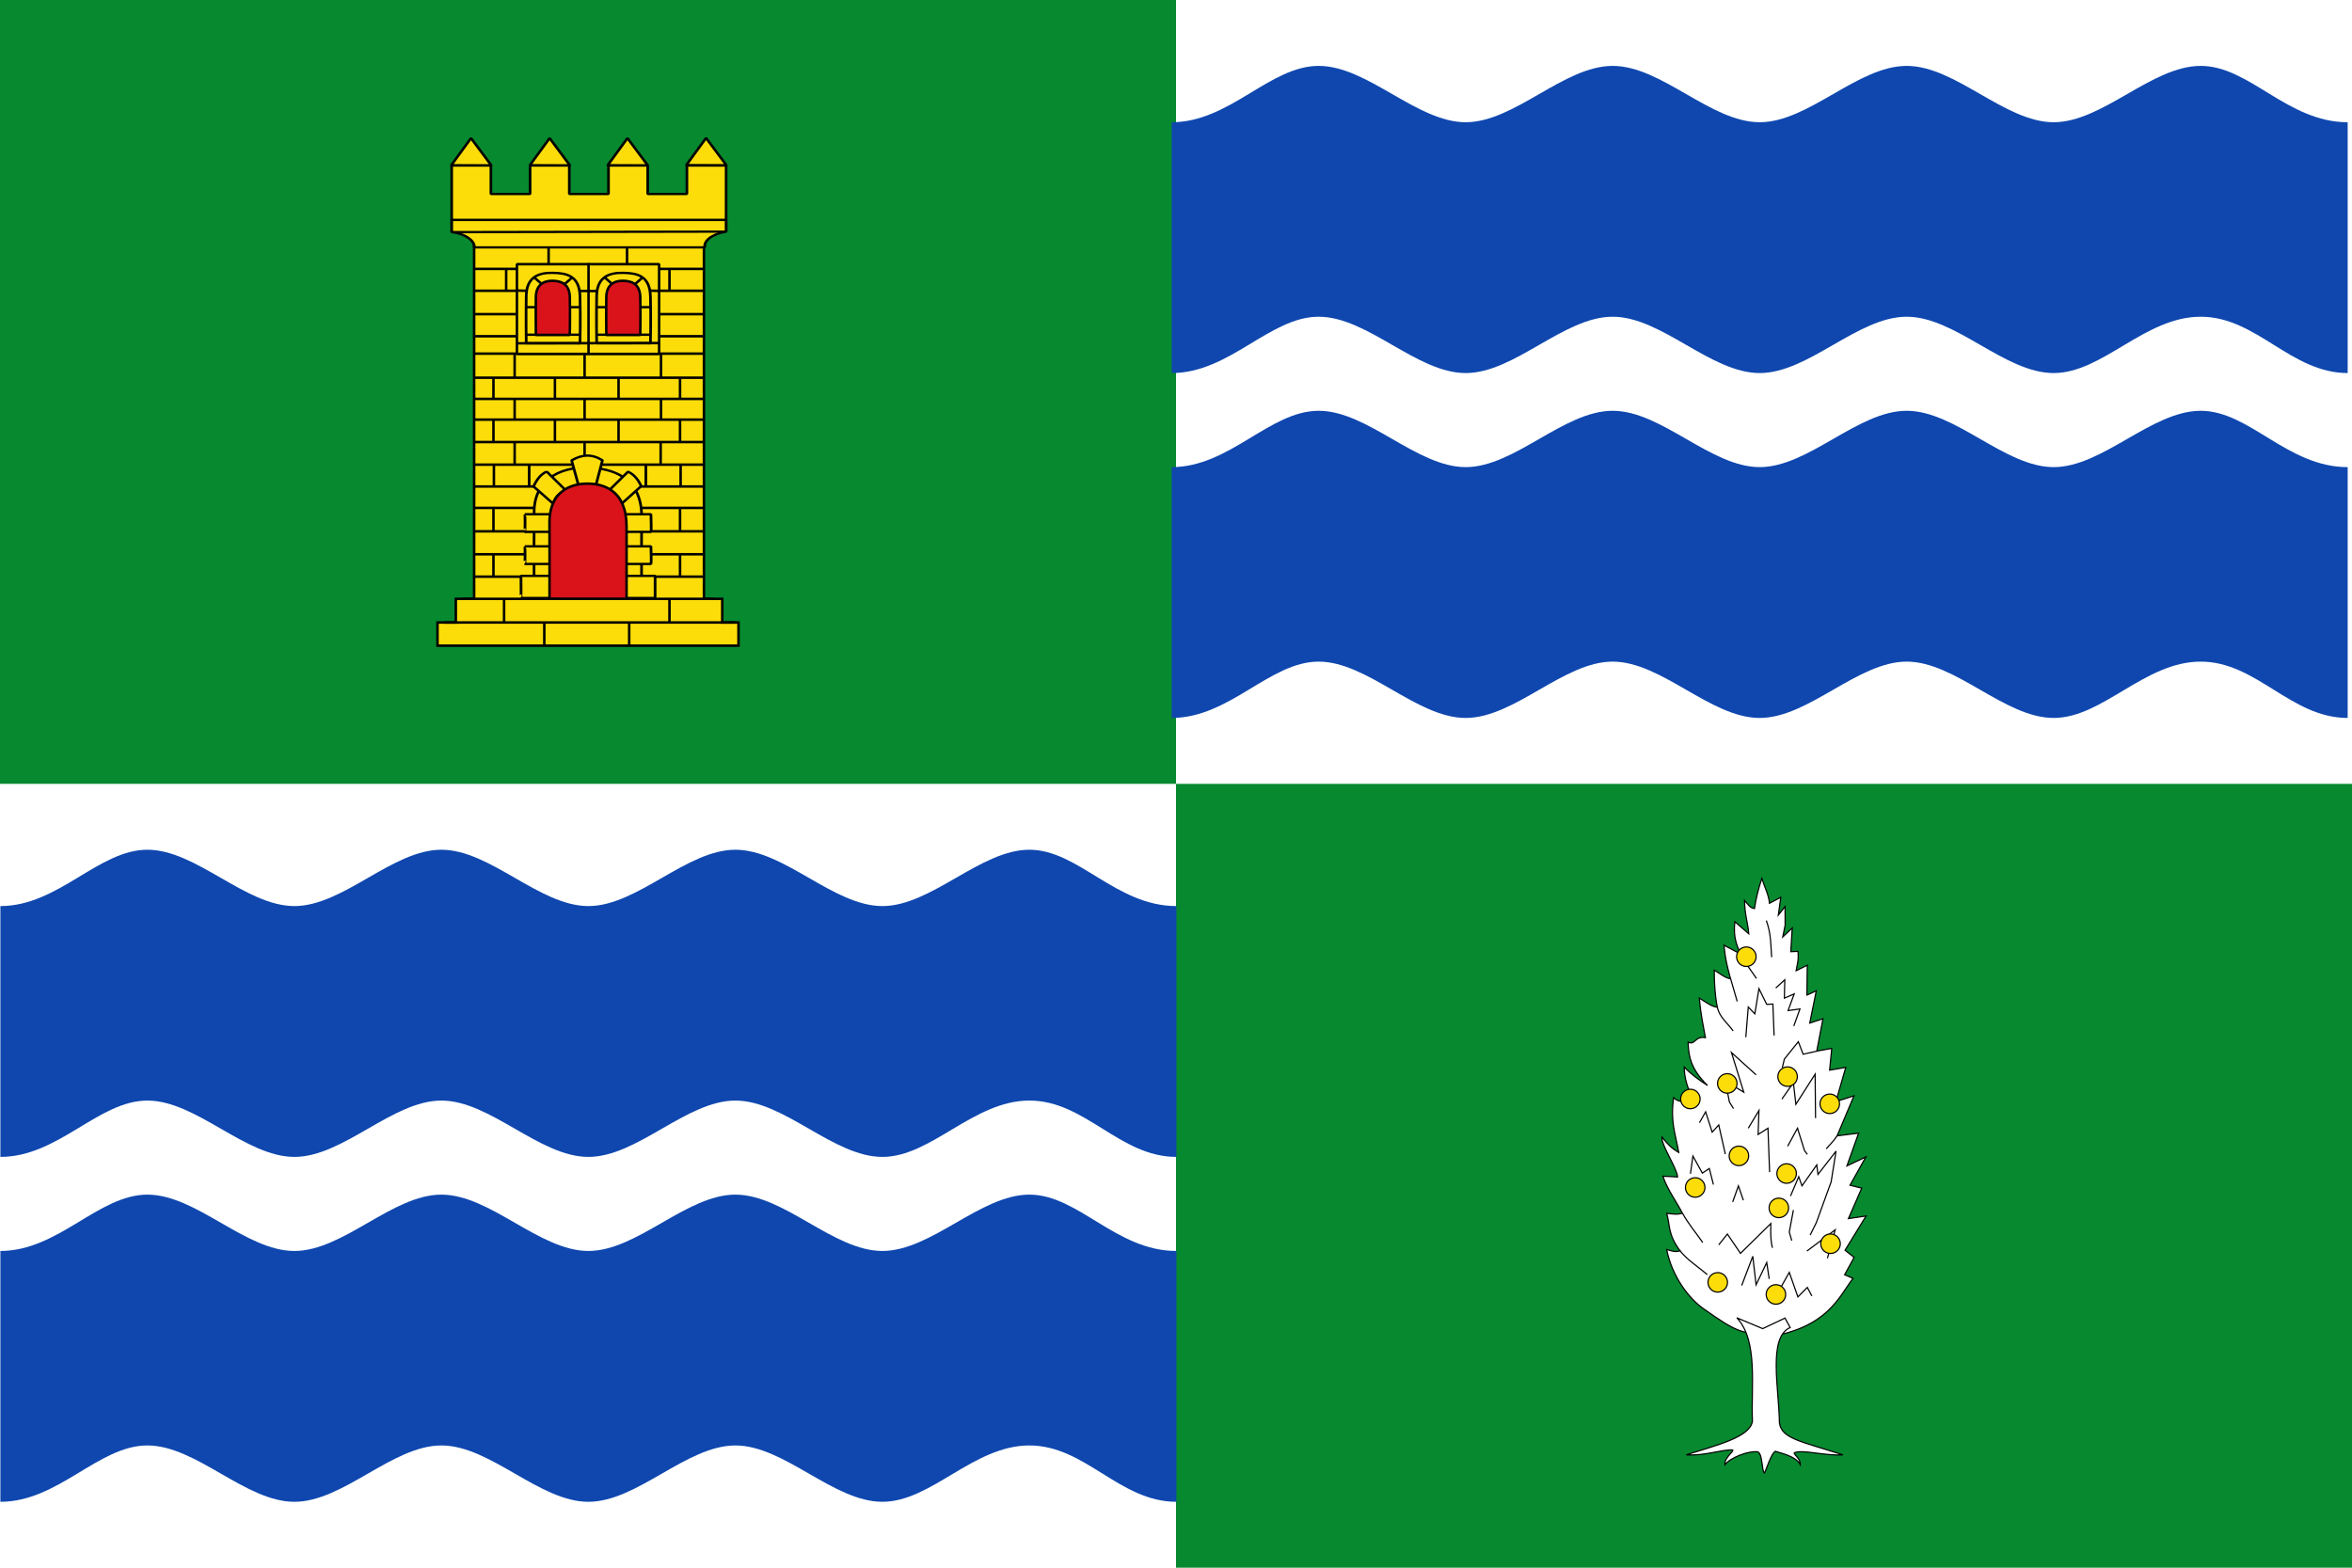 <?xml version="1.0" encoding="UTF-8" standalone="no"?>
<!-- Created with Inkscape (http://www.inkscape.org/) -->

<svg
   xmlns:dc="http://purl.org/dc/elements/1.1/"
   xmlns:cc="http://creativecommons.org/ns#"
   xmlns:rdf="http://www.w3.org/1999/02/22-rdf-syntax-ns#"
   xmlns:svg="http://www.w3.org/2000/svg"
   xmlns="http://www.w3.org/2000/svg"
   xmlns:xlink="http://www.w3.org/1999/xlink"
   xmlns:sodipodi="http://sodipodi.sourceforge.net/DTD/sodipodi-0.dtd"
   xmlns:inkscape="http://www.inkscape.org/namespaces/inkscape"
   width="3000"
   height="2000"
   id="svg2"
   version="1.1"
   inkscape:version="0.47 r22583"
   sodipodi:docname="Bandera de Mequinenza.svg"
   style="display:inline">
  <defs
     id="defs4">
    <inkscape:perspective
       sodipodi:type="inkscape:persp3d"
       inkscape:vp_x="0 : 526.18109 : 1"
       inkscape:vp_y="0 : 1000 : 0"
       inkscape:vp_z="744.09448 : 526.18109 : 1"
       inkscape:persp3d-origin="372.04724 : 350.78739 : 1"
       id="perspective10" />
    <inkscape:perspective
       id="perspective3607"
       inkscape:persp3d-origin="0.5 : 0.33333333 : 1"
       inkscape:vp_z="1 : 0.5 : 1"
       inkscape:vp_y="0 : 1000 : 0"
       inkscape:vp_x="0 : 0.5 : 1"
       sodipodi:type="inkscape:persp3d" />
    <linearGradient
       id="linearGradient6336">
      <stop
         style="stop-color:#746f61;stop-opacity:1;"
         offset="0"
         id="stop6338" />
      <stop
         id="stop6344"
         offset="0.505"
         style="stop-color:#a6a195;stop-opacity:1;" />
      <stop
         style="stop-color:#777162;stop-opacity:1;"
         offset="1"
         id="stop6340" />
    </linearGradient>
    <linearGradient
       inkscape:collect="always"
       xlink:href="#linearGradient6336"
       id="linearGradient6342"
       x1="183.365"
       y1="724.346"
       x2="310.169"
       y2="724.346"
       gradientUnits="userSpaceOnUse"
       gradientTransform="matrix(1.008,0,0,1.223,-1.613,-145.816)" />
    <linearGradient
       inkscape:collect="always"
       xlink:href="#linearGradient6336"
       id="linearGradient6383"
       gradientUnits="userSpaceOnUse"
       gradientTransform="matrix(1.008,0,0,1.223,277.609,-145.816)"
       x1="183.365"
       y1="724.346"
       x2="310.169"
       y2="724.346" />
    <linearGradient
       inkscape:collect="always"
       xlink:href="#linearGradient6336"
       id="linearGradient7370"
       x1="475.85"
       y1="643.046"
       x2="571.008"
       y2="643.046"
       gradientUnits="userSpaceOnUse" />
    <linearGradient
       inkscape:collect="always"
       xlink:href="#linearGradient6336"
       id="linearGradient7374"
       gradientUnits="userSpaceOnUse"
       x1="475.85"
       y1="643.046"
       x2="571.008"
       y2="643.046"
       gradientTransform="translate(-279.377,0.15)" />
    <linearGradient
       inkscape:collect="always"
       xlink:href="#linearGradient6336"
       id="linearGradient7378"
       gradientUnits="userSpaceOnUse"
       x1="475.85"
       y1="643.046"
       x2="571.008"
       y2="643.046"
       gradientTransform="matrix(0.622,0,0,0.561,-178.065,152.643)" />
    <linearGradient
       inkscape:collect="always"
       xlink:href="#linearGradient6336"
       id="linearGradient8351"
       gradientUnits="userSpaceOnUse"
       gradientTransform="matrix(0.622,0,0,0.586,295.493,137.164)"
       x1="475.85"
       y1="643.046"
       x2="571.008"
       y2="643.046" />
    <linearGradient
       inkscape:collect="always"
       xlink:href="#linearGradient6336"
       id="linearGradient8359"
       gradientUnits="userSpaceOnUse"
       gradientTransform="matrix(0.354,0,0,0.306,250.573,260.535)"
       x1="475.85"
       y1="643.046"
       x2="571.008"
       y2="643.046" />
    <linearGradient
       inkscape:collect="always"
       xlink:href="#linearGradient6336"
       id="linearGradient8367"
       gradientUnits="userSpaceOnUse"
       gradientTransform="matrix(0.357,0,0,0.381,348.508,211.528)"
       x1="183.365"
       y1="724.346"
       x2="310.169"
       y2="724.346" />
    <linearGradient
       inkscape:collect="always"
       xlink:href="#linearGradient6336"
       id="linearGradient8421"
       gradientUnits="userSpaceOnUse"
       gradientTransform="matrix(2.189,0,0,0.056,-149.788,618.935)"
       x1="183.365"
       y1="724.346"
       x2="310.169"
       y2="724.346" />
    <linearGradient
       inkscape:collect="always"
       xlink:href="#linearGradient6336"
       id="linearGradient2409"
       gradientUnits="userSpaceOnUse"
       gradientTransform="matrix(1,0,0,1.223,-68.637,-227.275)"
       x1="219.407"
       y1="728.402"
       x2="261.626"
       y2="706.556" />
    <linearGradient
       inkscape:collect="always"
       xlink:href="#linearGradient6336"
       id="linearGradient2464"
       gradientUnits="userSpaceOnUse"
       gradientTransform="matrix(0.622,0,0,0.749,-4.42,29.553)"
       x1="183.365"
       y1="724.346"
       x2="310.169"
       y2="724.346" />
    <linearGradient
       inkscape:collect="always"
       xlink:href="#linearGradient6336"
       id="linearGradient2623"
       gradientUnits="userSpaceOnUse"
       gradientTransform="matrix(-1,0,0,1.223,837.994,-226.911)"
       x1="219.407"
       y1="728.402"
       x2="261.626"
       y2="706.556" />
    <linearGradient
       inkscape:collect="always"
       xlink:href="#linearGradient6336"
       id="linearGradient2661"
       gradientUnits="userSpaceOnUse"
       gradientTransform="matrix(0.634,0,0,0.739,466.162,37.527)"
       x1="183.365"
       y1="724.346"
       x2="310.169"
       y2="724.346" />
    <linearGradient
       inkscape:collect="always"
       xlink:href="#linearGradient6336"
       id="linearGradient2495"
       gradientUnits="userSpaceOnUse"
       gradientTransform="matrix(1,0,0,1.223,87.704,-136.354)"
       x1="225.224"
       y1="721.198"
       x2="378.97"
       y2="721.985" />
    <linearGradient
       inkscape:collect="always"
       xlink:href="#linearGradient6336"
       id="linearGradient2634"
       gradientUnits="userSpaceOnUse"
       gradientTransform="matrix(0.345,0,0,0.352,284.429,236.928)"
       x1="225.224"
       y1="721.198"
       x2="378.97"
       y2="721.985" />
    <linearGradient
       inkscape:collect="always"
       xlink:href="#linearGradient6336"
       id="linearGradient4584"
       gradientUnits="userSpaceOnUse"
       gradientTransform="matrix(-1,0,0,1.223,554.127,-303.908)"
       x1="245.907"
       y1="690.791"
       x2="260.126"
       y2="657.089" />
    <linearGradient
       inkscape:collect="always"
       xlink:href="#linearGradient6336"
       id="linearGradient4657"
       gradientUnits="userSpaceOnUse"
       gradientTransform="matrix(0.354,0,0,0.306,152.131,260.535)"
       x1="475.85"
       y1="643.046"
       x2="571.008"
       y2="643.046" />
    <linearGradient
       inkscape:collect="always"
       xlink:href="#linearGradient6336"
       id="linearGradient4660"
       gradientUnits="userSpaceOnUse"
       gradientTransform="matrix(0.357,0,0,0.381,250.508,210.974)"
       x1="183.365"
       y1="724.346"
       x2="310.169"
       y2="724.346" />
    <linearGradient
       inkscape:collect="always"
       xlink:href="#linearGradient6336"
       id="linearGradient9716"
       gradientUnits="userSpaceOnUse"
       gradientTransform="matrix(1,0,0,1.223,214.554,-303.479)"
       x1="245.907"
       y1="690.791"
       x2="260.126"
       y2="657.089" />
    <linearGradient
       inkscape:collect="always"
       xlink:href="#linearGradient4476"
       id="linearGradient8174"
       gradientUnits="userSpaceOnUse"
       gradientTransform="translate(10.214,484.986)"
       x1="133.797"
       y1="343.12"
       x2="416.203"
       y2="343.12" />
    <linearGradient
       id="linearGradient4476">
      <stop
         id="stop4478"
         offset="0"
         style="stop-color:#403800;stop-opacity:1;" />
      <stop
         style="stop-color:#c8af00;stop-opacity:1;"
         offset="0.5"
         id="stop3321" />
      <stop
         id="stop4480"
         offset="1"
         style="stop-color:#403900;stop-opacity:1;" />
    </linearGradient>
    <linearGradient
       inkscape:collect="always"
       xlink:href="#linearGradient4476"
       id="linearGradient20342"
       gradientUnits="userSpaceOnUse"
       gradientTransform="translate(10.214,484.986)"
       x1="133.797"
       y1="343.12"
       x2="416.203"
       y2="343.12" />
    <linearGradient
       id="linearGradient20334">
      <stop
         id="stop20336"
         offset="0"
         style="stop-color:#403800;stop-opacity:1;" />
      <stop
         style="stop-color:#c8af00;stop-opacity:1;"
         offset="0.5"
         id="stop20338" />
      <stop
         id="stop20340"
         offset="1"
         style="stop-color:#403900;stop-opacity:1;" />
    </linearGradient>
    <linearGradient
       inkscape:collect="always"
       xlink:href="#linearGradient4476"
       id="linearGradient20510"
       gradientUnits="userSpaceOnUse"
       gradientTransform="translate(10.214,484.986)"
       x1="133.797"
       y1="343.12"
       x2="416.203"
       y2="343.12" />
    <pattern
       id="pattern10652"
       patternTransform="translate(432.255,42.444)"
       height="29.508"
       width="45.993"
       patternUnits="userSpaceOnUse">
      <g
         transform="matrix(1.148,0,0,1.48,143.022,-398.777)"
         id="g10638"
         style="fill:#e3e4e5;fill-opacity:1">
        <path
           style="opacity:1;fill:#e3e4e5;fill-opacity:1;fill-rule:nonzero;stroke:none;stroke-width:0.5;stroke-linecap:square;stroke-linejoin:miter;marker-start:none;stroke-miterlimit:1.5;stroke-dasharray:none;stroke-opacity:1;display:inline"
           d="M -124.563,269.694 L -84.563,269.694 L -84.563,279.194 L -124.563,279.194 L -124.563,269.694 z"
           id="path10640" />
        <path
           style="opacity:1;fill:#e3e4e5;fill-opacity:1;fill-rule:nonzero;stroke:#000000;stroke-width:0.5;stroke-linecap:square;stroke-linejoin:miter;marker-start:none;stroke-miterlimit:1.5;stroke-dasharray:none;stroke-opacity:1;display:inline"
           d="M -124.313,279.694 L -104.813,279.694 L -104.813,289.194 L -124.313,289.194 L -124.313,279.694 z"
           id="path10642" />
        <path
           style="opacity:1;fill:#e3e4e5;fill-opacity:1;fill-rule:nonzero;stroke:#000000;stroke-width:0.5;stroke-linecap:square;stroke-linejoin:miter;marker-start:none;stroke-miterlimit:1.5;stroke-dasharray:none;stroke-opacity:1;display:inline"
           d="M -104.313,279.694 L -84.813,279.694 L -84.813,289.194 L -104.313,289.194 L -104.313,279.694 z"
           id="path10644" />
        <path
           style="opacity:1;fill:#e3e4e5;fill-opacity:1;fill-rule:nonzero;stroke:#000000;stroke-width:0.5;stroke-linecap:square;stroke-linejoin:miter;marker-start:none;stroke-miterlimit:1.5;stroke-dasharray:none;stroke-opacity:1;display:inline"
           d="M -114.313,269.694 L -94.813,269.694 L -94.813,279.194 L -114.313,279.194 L -114.313,269.694 z"
           id="path10646" />
        <path
           style="opacity:1;fill:#e3e4e5;fill-opacity:1;fill-rule:nonzero;stroke:#000000;stroke-width:0.5;stroke-linecap:square;stroke-linejoin:miter;marker-start:none;stroke-miterlimit:1.5;stroke-dasharray:none;stroke-opacity:1;display:inline"
           d="M -84.813,279.194 C -87.98,279.194 -91.147,279.194 -94.313,279.194 C -94.313,276.028 -94.313,272.861 -94.313,269.694 C -91.147,269.694 -87.98,269.694 -84.813,269.694"
           id="path10648" />
        <path
           style="opacity:1;fill:#e3e4e5;fill-opacity:1;fill-rule:nonzero;stroke:#000000;stroke-width:0.5;stroke-linecap:square;stroke-linejoin:miter;marker-start:none;stroke-miterlimit:1.5;stroke-dasharray:none;stroke-opacity:1;display:inline"
           d="M -124.313,269.694 L -114.813,269.694 L -114.813,279.194 L -124.313,279.194"
           id="path10650"
           sodipodi:nodetypes="cccc" />
      </g>
    </pattern>
    <linearGradient
       y2="700.106"
       x2="-136.183"
       y1="700.106"
       x1="-418.389"
       gradientTransform="matrix(1.177,0,0,1.177,657.882,-479.552)"
       gradientUnits="userSpaceOnUse"
       id="linearGradient6123"
       xlink:href="#linearGradient8135"
       inkscape:collect="always" />
    <linearGradient
       id="linearGradient8135">
      <stop
         id="stop8137"
         offset="0"
         style="stop-color:#5d070b;stop-opacity:1;" />
      <stop
         style="stop-color:#ed1c24;stop-opacity:1;"
         offset="0.5"
         id="stop8139" />
      <stop
         id="stop8141"
         offset="1"
         style="stop-color:#5d070a;stop-opacity:1;" />
    </linearGradient>
    <linearGradient
       id="linearGradient8929">
      <stop
         id="stop8931"
         offset="0"
         style="stop-color:#776201;stop-opacity:1;" />
      <stop
         style="stop-color:#eac102;stop-opacity:1;"
         offset="0.5"
         id="stop8933" />
      <stop
         id="stop8935"
         offset="1"
         style="stop-color:#776201;stop-opacity:1;" />
    </linearGradient>
    <inkscape:perspective
       id="perspective454"
       inkscape:persp3d-origin="274.99985 : 325 : 1"
       inkscape:vp_z="549.99969 : 487.5 : 1"
       inkscape:vp_y="0 : 1000 : 0"
       inkscape:vp_x="0 : 487.5 : 1"
       sodipodi:type="inkscape:persp3d" />
    <linearGradient
       id="linearGradient8984">
      <stop
         id="stop8986"
         offset="0"
         style="stop-color:#fdfdfd;stop-opacity:1;" />
      <stop
         style="stop-color:#f0f0f0;stop-opacity:1;"
         offset="0.5"
         id="stop8992" />
      <stop
         id="stop8988"
         offset="1"
         style="stop-color:#b8b8b8;stop-opacity:1;" />
    </linearGradient>
    <pattern
       id="pattern5422"
       patternTransform="translate(-124.563,269.444)"
       height="20"
       width="40"
       patternUnits="userSpaceOnUse">
      <g
         transform="translate(124.563,-269.444)"
         id="g5408"
         style="fill:#eac102;fill-opacity:1">
        <path
           style="opacity:1;fill:#eac102;fill-opacity:1;fill-rule:nonzero;stroke:none;stroke-width:0.5;stroke-linecap:square;stroke-linejoin:miter;marker-start:none;stroke-miterlimit:1.5;stroke-dasharray:none;stroke-opacity:1;display:inline"
           d="M -124.563,269.694 L -84.563,269.694 L -84.563,279.194 L -124.563,279.194 L -124.563,269.694 z "
           id="path5410" />
        <path
           style="opacity:1;fill:#eac102;fill-opacity:1;fill-rule:nonzero;stroke:#000000;stroke-width:0.5;stroke-linecap:square;stroke-linejoin:miter;marker-start:none;stroke-miterlimit:1.5;stroke-dasharray:none;stroke-opacity:1;display:inline"
           d="M -124.313,279.694 L -104.813,279.694 L -104.813,289.194 L -124.313,289.194 L -124.313,279.694 z "
           id="path5412" />
        <path
           style="opacity:1;fill:#eac102;fill-opacity:1;fill-rule:nonzero;stroke:#000000;stroke-width:0.5;stroke-linecap:square;stroke-linejoin:miter;marker-start:none;stroke-miterlimit:1.5;stroke-dasharray:none;stroke-opacity:1;display:inline"
           d="M -104.313,279.694 L -84.813,279.694 L -84.813,289.194 L -104.313,289.194 L -104.313,279.694 z "
           id="path5414" />
        <path
           style="opacity:1;fill:#eac102;fill-opacity:1;fill-rule:nonzero;stroke:#000000;stroke-width:0.5;stroke-linecap:square;stroke-linejoin:miter;marker-start:none;stroke-miterlimit:1.5;stroke-dasharray:none;stroke-opacity:1;display:inline"
           d="M -114.313,269.694 L -94.813,269.694 L -94.813,279.194 L -114.313,279.194 L -114.313,269.694 z "
           id="path5416" />
        <path
           style="opacity:1;fill:#eac102;fill-opacity:1;fill-rule:nonzero;stroke:#000000;stroke-width:0.5;stroke-linecap:square;stroke-linejoin:miter;marker-start:none;stroke-miterlimit:1.5;stroke-dasharray:none;stroke-opacity:1;display:inline"
           d="M -84.813,279.194 C -87.98,279.194 -91.147,279.194 -94.313,279.194 C -94.313,276.028 -94.313,272.861 -94.313,269.694 C -91.147,269.694 -87.98,269.694 -84.813,269.694"
           id="path5418" />
        <path
           style="opacity:1;fill:#eac102;fill-opacity:1;fill-rule:nonzero;stroke:#000000;stroke-width:0.5;stroke-linecap:square;stroke-linejoin:miter;marker-start:none;stroke-miterlimit:1.5;stroke-dasharray:none;stroke-opacity:1;display:inline"
           d="M -124.313,269.694 L -114.813,269.694 L -114.813,279.194 L -124.313,279.194"
           id="path5420"
           sodipodi:nodetypes="cccc" />
      </g>
    </pattern>
    <inkscape:perspective
       id="perspective3825"
       inkscape:persp3d-origin="0.5 : 0.33333333 : 1"
       inkscape:vp_z="1 : 0.5 : 1"
       inkscape:vp_y="0 : 1000 : 0"
       inkscape:vp_x="0 : 0.5 : 1"
       sodipodi:type="inkscape:persp3d" />
    <inkscape:perspective
       id="perspective14792"
       inkscape:persp3d-origin="0.5 : 0.33333333 : 1"
       inkscape:vp_z="1 : 0.5 : 1"
       inkscape:vp_y="0 : 1000 : 0"
       inkscape:vp_x="0 : 0.5 : 1"
       sodipodi:type="inkscape:persp3d" />
    <inkscape:perspective
       id="perspective5506"
       inkscape:persp3d-origin="0.5 : 0.33333333 : 1"
       inkscape:vp_z="1 : 0.5 : 1"
       inkscape:vp_y="0 : 1000 : 0"
       inkscape:vp_x="0 : 0.5 : 1"
       sodipodi:type="inkscape:persp3d" />
    <inkscape:perspective
       id="perspective6669"
       inkscape:persp3d-origin="0.5 : 0.33333333 : 1"
       inkscape:vp_z="1 : 0.5 : 1"
       inkscape:vp_y="0 : 1000 : 0"
       inkscape:vp_x="0 : 0.5 : 1"
       sodipodi:type="inkscape:persp3d" />
    <inkscape:perspective
       id="perspective7135"
       inkscape:persp3d-origin="0.5 : 0.33333333 : 1"
       inkscape:vp_z="1 : 0.5 : 1"
       inkscape:vp_y="0 : 1000 : 0"
       inkscape:vp_x="0 : 0.5 : 1"
       sodipodi:type="inkscape:persp3d" />
    <inkscape:perspective
       id="perspective7874"
       inkscape:persp3d-origin="0.5 : 0.33333333 : 1"
       inkscape:vp_z="1 : 0.5 : 1"
       inkscape:vp_y="0 : 1000 : 0"
       inkscape:vp_x="0 : 0.5 : 1"
       sodipodi:type="inkscape:persp3d" />
    <inkscape:perspective
       id="perspective3626"
       inkscape:persp3d-origin="0.5 : 0.33333333 : 1"
       inkscape:vp_z="1 : 0.5 : 1"
       inkscape:vp_y="0 : 1000 : 0"
       inkscape:vp_x="0 : 0.5 : 1"
       sodipodi:type="inkscape:persp3d" />
    <inkscape:perspective
       id="perspective3254"
       inkscape:persp3d-origin="0.5 : 0.33333333 : 1"
       inkscape:vp_z="1 : 0.5 : 1"
       inkscape:vp_y="0 : 1000 : 0"
       inkscape:vp_x="0 : 0.5 : 1"
       sodipodi:type="inkscape:persp3d" />
    <inkscape:perspective
       id="perspective3247"
       inkscape:persp3d-origin="0.5 : 0.33333333 : 1"
       inkscape:vp_z="1 : 0.5 : 1"
       inkscape:vp_y="0 : 1000 : 0"
       inkscape:vp_x="0 : 0.5 : 1"
       sodipodi:type="inkscape:persp3d" />
    <inkscape:perspective
       id="perspective3576"
       inkscape:persp3d-origin="0.5 : 0.33333333 : 1"
       inkscape:vp_z="1 : 0.5 : 1"
       inkscape:vp_y="0 : 1000 : 0"
       inkscape:vp_x="0 : 0.5 : 1"
       sodipodi:type="inkscape:persp3d" />
    <inkscape:perspective
       id="perspective4382"
       inkscape:persp3d-origin="0.5 : 0.33333333 : 1"
       inkscape:vp_z="1 : 0.5 : 1"
       inkscape:vp_y="0 : 1000 : 0"
       inkscape:vp_x="0 : 0.5 : 1"
       sodipodi:type="inkscape:persp3d" />
    <inkscape:perspective
       id="perspective4396"
       inkscape:persp3d-origin="0.5 : 0.33333333 : 1"
       inkscape:vp_z="1 : 0.5 : 1"
       inkscape:vp_y="0 : 1000 : 0"
       inkscape:vp_x="0 : 0.5 : 1"
       sodipodi:type="inkscape:persp3d" />
    <inkscape:perspective
       id="perspective5324"
       inkscape:persp3d-origin="0.5 : 0.33333333 : 1"
       inkscape:vp_z="1 : 0.5 : 1"
       inkscape:vp_y="0 : 1000 : 0"
       inkscape:vp_x="0 : 0.5 : 1"
       sodipodi:type="inkscape:persp3d" />
    <inkscape:perspective
       id="perspective5650"
       inkscape:persp3d-origin="0.5 : 0.33333333 : 1"
       inkscape:vp_z="1 : 0.5 : 1"
       inkscape:vp_y="0 : 1000 : 0"
       inkscape:vp_x="0 : 0.5 : 1"
       sodipodi:type="inkscape:persp3d" />
    <inkscape:perspective
       id="perspective5684"
       inkscape:persp3d-origin="0.5 : 0.33333333 : 1"
       inkscape:vp_z="1 : 0.5 : 1"
       inkscape:vp_y="0 : 1000 : 0"
       inkscape:vp_x="0 : 0.5 : 1"
       sodipodi:type="inkscape:persp3d" />
    <inkscape:perspective
       id="perspective3168"
       inkscape:persp3d-origin="0.5 : 0.33333333 : 1"
       inkscape:vp_z="1 : 0.5 : 1"
       inkscape:vp_y="0 : 1000 : 0"
       inkscape:vp_x="0 : 0.5 : 1"
       sodipodi:type="inkscape:persp3d" />
    <inkscape:perspective
       id="perspective4859"
       inkscape:persp3d-origin="0.5 : 0.33333333 : 1"
       inkscape:vp_z="1 : 0.5 : 1"
       inkscape:vp_y="0 : 1000 : 0"
       inkscape:vp_x="0 : 0.5 : 1"
       sodipodi:type="inkscape:persp3d" />
    <inkscape:perspective
       id="perspective3803"
       inkscape:persp3d-origin="0.5 : 0.33333333 : 1"
       inkscape:vp_z="1 : 0.5 : 1"
       inkscape:vp_y="0 : 1000 : 0"
       inkscape:vp_x="0 : 0.5 : 1"
       sodipodi:type="inkscape:persp3d" />
    <inkscape:perspective
       id="perspective5495"
       inkscape:persp3d-origin="0.5 : 0.33333333 : 1"
       inkscape:vp_z="1 : 0.5 : 1"
       inkscape:vp_y="0 : 1000 : 0"
       inkscape:vp_x="0 : 0.5 : 1"
       sodipodi:type="inkscape:persp3d" />
    <inkscape:perspective
       id="perspective5581"
       inkscape:persp3d-origin="0.5 : 0.33333333 : 1"
       inkscape:vp_z="1 : 0.5 : 1"
       inkscape:vp_y="0 : 1000 : 0"
       inkscape:vp_x="0 : 0.5 : 1"
       sodipodi:type="inkscape:persp3d" />
    <inkscape:perspective
       id="perspective6321"
       inkscape:persp3d-origin="0.5 : 0.33333333 : 1"
       inkscape:vp_z="1 : 0.5 : 1"
       inkscape:vp_y="0 : 1000 : 0"
       inkscape:vp_x="0 : 0.5 : 1"
       sodipodi:type="inkscape:persp3d" />
    <inkscape:perspective
       id="perspective6379"
       inkscape:persp3d-origin="0.5 : 0.33333333 : 1"
       inkscape:vp_z="1 : 0.5 : 1"
       inkscape:vp_y="0 : 1000 : 0"
       inkscape:vp_x="0 : 0.5 : 1"
       sodipodi:type="inkscape:persp3d" />
    <inkscape:perspective
       id="perspective6379-2"
       inkscape:persp3d-origin="0.5 : 0.33333333 : 1"
       inkscape:vp_z="1 : 0.5 : 1"
       inkscape:vp_y="0 : 1000 : 0"
       inkscape:vp_x="0 : 0.5 : 1"
       sodipodi:type="inkscape:persp3d" />
    <inkscape:perspective
       id="perspective6379-22"
       inkscape:persp3d-origin="0.5 : 0.33333333 : 1"
       inkscape:vp_z="1 : 0.5 : 1"
       inkscape:vp_y="0 : 1000 : 0"
       inkscape:vp_x="0 : 0.5 : 1"
       sodipodi:type="inkscape:persp3d" />
    <inkscape:perspective
       id="perspective6379-6"
       inkscape:persp3d-origin="0.5 : 0.33333333 : 1"
       inkscape:vp_z="1 : 0.5 : 1"
       inkscape:vp_y="0 : 1000 : 0"
       inkscape:vp_x="0 : 0.5 : 1"
       sodipodi:type="inkscape:persp3d" />
    <inkscape:perspective
       id="perspective6379-5"
       inkscape:persp3d-origin="0.5 : 0.33333333 : 1"
       inkscape:vp_z="1 : 0.5 : 1"
       inkscape:vp_y="0 : 1000 : 0"
       inkscape:vp_x="0 : 0.5 : 1"
       sodipodi:type="inkscape:persp3d" />
    <inkscape:perspective
       id="perspective6379-61"
       inkscape:persp3d-origin="0.5 : 0.33333333 : 1"
       inkscape:vp_z="1 : 0.5 : 1"
       inkscape:vp_y="0 : 1000 : 0"
       inkscape:vp_x="0 : 0.5 : 1"
       sodipodi:type="inkscape:persp3d" />
    <inkscape:perspective
       id="perspective6379-9"
       inkscape:persp3d-origin="0.5 : 0.33333333 : 1"
       inkscape:vp_z="1 : 0.5 : 1"
       inkscape:vp_y="0 : 1000 : 0"
       inkscape:vp_x="0 : 0.5 : 1"
       sodipodi:type="inkscape:persp3d" />
    <inkscape:perspective
       id="perspective12688"
       inkscape:persp3d-origin="0.5 : 0.33333333 : 1"
       inkscape:vp_z="1 : 0.5 : 1"
       inkscape:vp_y="0 : 1000 : 0"
       inkscape:vp_x="0 : 0.5 : 1"
       sodipodi:type="inkscape:persp3d" />
    <inkscape:perspective
       id="perspective17702"
       inkscape:persp3d-origin="0.5 : 0.33333333 : 1"
       inkscape:vp_z="1 : 0.5 : 1"
       inkscape:vp_y="0 : 1000 : 0"
       inkscape:vp_x="0 : 0.5 : 1"
       sodipodi:type="inkscape:persp3d" />
    <inkscape:perspective
       id="perspective18409"
       inkscape:persp3d-origin="0.5 : 0.33333333 : 1"
       inkscape:vp_z="1 : 0.5 : 1"
       inkscape:vp_y="0 : 1000 : 0"
       inkscape:vp_x="0 : 0.5 : 1"
       sodipodi:type="inkscape:persp3d" />
    <inkscape:perspective
       id="perspective18409-8"
       inkscape:persp3d-origin="0.5 : 0.33333333 : 1"
       inkscape:vp_z="1 : 0.5 : 1"
       inkscape:vp_y="0 : 1000 : 0"
       inkscape:vp_x="0 : 0.5 : 1"
       sodipodi:type="inkscape:persp3d" />
    <inkscape:perspective
       id="perspective18605"
       inkscape:persp3d-origin="0.5 : 0.33333333 : 1"
       inkscape:vp_z="1 : 0.5 : 1"
       inkscape:vp_y="0 : 1000 : 0"
       inkscape:vp_x="0 : 0.5 : 1"
       sodipodi:type="inkscape:persp3d" />
    <inkscape:perspective
       id="perspective18605-1"
       inkscape:persp3d-origin="0.5 : 0.33333333 : 1"
       inkscape:vp_z="1 : 0.5 : 1"
       inkscape:vp_y="0 : 1000 : 0"
       inkscape:vp_x="0 : 0.5 : 1"
       sodipodi:type="inkscape:persp3d" />
    <inkscape:perspective
       id="perspective10-8"
       inkscape:persp3d-origin="372.04724 : 350.78739 : 1"
       inkscape:vp_z="744.09448 : 526.18109 : 1"
       inkscape:vp_y="0 : 1000 : 0"
       inkscape:vp_x="0 : 526.18109 : 1"
       sodipodi:type="inkscape:persp3d" />
    <inkscape:perspective
       sodipodi:type="inkscape:persp3d"
       inkscape:vp_x="0 : 526.18109 : 1"
       inkscape:vp_y="0 : 1000 : 0"
       inkscape:vp_z="744.09448 : 526.18109 : 1"
       inkscape:persp3d-origin="372.04724 : 350.78739 : 1"
       id="perspective4370" />
    <inkscape:perspective
       id="perspective523"
       inkscape:persp3d-origin="275 : 325 : 1"
       inkscape:vp_z="550 : 487.5 : 1"
       inkscape:vp_y="0 : 1000 : 0"
       inkscape:vp_x="0 : 487.5 : 1"
       sodipodi:type="inkscape:persp3d" />
    <path
       id="path26234"
       style="font-size:56px;font-style:normal;font-variant:normal;font-weight:bold;font-stretch:normal;text-align:start;line-height:125%;writing-mode:lr-tb;text-anchor:start;fill:#eac102;fill-opacity:1;fill-rule:nonzero;stroke:#000000;stroke-width:1;stroke-linecap:butt;stroke-linejoin:miter;stroke-miterlimit:4;stroke-opacity:1;stroke-dasharray:none;display:inline;font-family:Times New Roman;-inkscape-font-specification:Times New Roman Bold"
       d="m -319.995,968.93 0,349.5 c 0,137.724 111.776,249.5 249.5,249.5 137.724,0 249.5,-111.776 249.5,-249.5 l 0,-349.5 -499,0 z m 83.167,83.167 332.666,0 0,266.333 c 0,91.831 -74.517,166.333 -166.333,166.333 -91.816,0 -166.333,-74.502 -166.333,-166.333 l 0,-266.333 z" />
  </defs>
  <sodipodi:namedview
     id="base"
     pagecolor="#ffffff"
     bordercolor="#666666"
     borderopacity="1.0"
     inkscape:pageopacity="0.0"
     inkscape:pageshadow="2"
     inkscape:zoom="0.285"
     inkscape:cx="1500"
     inkscape:cy="1000"
     inkscape:document-units="px"
     inkscape:current-layer="layer5"
     showgrid="false"
     inkscape:object-nodes="true"
     inkscape:snap-global="false"
     inkscape:window-width="1440"
     inkscape:window-height="822"
     inkscape:window-x="0"
     inkscape:window-y="27"
     inkscape:window-maximized="1"
     showguides="true"
     inkscape:guide-bbox="true"
     inkscape:snap-nodes="false"
     inkscape:snap-bbox="true"
     inkscape:snap-bbox-midpoints="true"
     inkscape:snap-page="true">
    <sodipodi:guide
       orientation="0,1"
       position="0,880"
       id="guide3634" />
    <sodipodi:guide
       orientation="0,1"
       position="0,560"
       id="guide3636" />
    <sodipodi:guide
       orientation="0,1"
       position="0,440"
       id="guide3638" />
    <sodipodi:guide
       orientation="0,1"
       position="0,120"
       id="guide3640" />
    <sodipodi:guide
       orientation="0,1"
       position="750,1500"
       id="guide5443" />
    <sodipodi:guide
       orientation="1,0"
       position="2250,500"
       id="guide6256" />
  </sodipodi:namedview>
  <g
     inkscape:label="Paño"
     inkscape:groupmode="layer"
     id="layer1"
     transform="translate(0,947.638)"
     sodipodi:insensitive="true">
    <rect
       style="fill:#ffffff;fill-rule:evenodd;stroke:none"
       id="rect2818"
       width="3000"
       height="2000"
       x="0"
       y="-947.638" />
  </g>
  <g
     inkscape:groupmode="layer"
     id="layer2"
     inkscape:label="Cuartos"
     sodipodi:insensitive="true">
    <rect
       style="fill:#078930;fill-rule:evenodd;stroke:none"
       id="rect2820"
       width="1500"
       height="1000"
       x="0"
       y="0" />
    <rect
       y="1000"
       x="1500"
       height="1000"
       width="1500"
       id="rect2822"
       style="fill:#078930;fill-rule:evenodd;stroke:none" />
  </g>
  <g
     inkscape:groupmode="layer"
     id="layer3"
     inkscape:label="Ondas"
     style="display:inline"
     sodipodi:insensitive="true">
    <g
       id="g3655">
      <path
         id="path3653"
         style="fill:#0f47af;stroke:none"
         d="m 1500.494,1915.934 0,-320 c -77.192,0 -124.999,-71.869 -187.499,-71.869 -62.499,0 -124.999,71.869 -187.499,71.869 -62.499,0 -124.999,-71.869 -187.498,-71.869 -62.499,0 -124.999,71.869 -187.499,71.869 -62.499,0 -124.999,-71.869 -187.499,-71.869 -62.499,0 -124.999,71.869 -187.499,71.869 -62.499,0 -124.999,-71.869 -187.499,-71.869 -62.499,0 -113.481,71.869 -187.499,71.869 l 0,320 0,0 c 74.017,0 124.999,-71.869 187.499,-71.869 62.499,0 124.999,71.869 187.499,71.869 62.499,0 124.999,-71.869 187.499,-71.869 62.499,0 124.999,71.869 187.499,71.869 62.499,0 124.999,-71.869 187.499,-71.869 62.499,0 124.999,71.869 187.498,71.869 62.499,0 115.999,-71.869 187.499,-71.869 71.524,0 114.845,71.869 187.499,71.869 z M -7.000003e-8,1560 188.252,1560 l 188.252,0 188.252,0 188.252,0 188.252,0 188.252,0 188.252,0 188.252,0"
         sodipodi:nodetypes="ccssssssscccsssssszcccccccccc" />
      <path
         sodipodi:nodetypes="ccssssssscccsssssszcccccccccc"
         d="m 1500.494,1475.934 0,-320 c -77.192,0 -124.999,-71.869 -187.499,-71.869 -62.499,0 -124.999,71.869 -187.499,71.869 -62.499,0 -124.999,-71.869 -187.498,-71.869 -62.499,0 -124.999,71.869 -187.499,71.869 -62.499,0 -124.999,-71.869 -187.499,-71.869 -62.499,0 -124.999,71.869 -187.499,71.869 -62.499,0 -124.999,-71.869 -187.499,-71.869 -62.499,0 -113.481,71.869 -187.499,71.869 l 0,320 0,0 c 74.017,0 124.999,-71.869 187.499,-71.869 62.499,0 124.999,71.869 187.499,71.869 62.499,0 124.999,-71.869 187.499,-71.869 62.499,0 124.999,71.869 187.499,71.869 62.499,0 124.999,-71.869 187.499,-71.869 62.499,0 124.999,71.869 187.498,71.869 62.499,0 115.999,-71.869 187.499,-71.869 71.524,0 114.845,71.869 187.499,71.869 z M 0,1120 l 188.252,0 188.252,0 188.252,0 188.252,0 188.252,0 188.252,0 188.252,0 188.252,0"
         style="fill:#0f47af;stroke:none"
         id="path3644" />
    </g>
    <g
       id="g3678"
       transform="translate(1493.987,-1000)">
      <path
         sodipodi:nodetypes="ccssssssscccsssssszcccccccccc"
         d="m 1500.494,1915.934 0,-320 c -77.192,0 -124.999,-71.869 -187.499,-71.869 -62.499,0 -124.999,71.869 -187.499,71.869 -62.499,0 -124.999,-71.869 -187.498,-71.869 -62.499,0 -124.999,71.869 -187.499,71.869 -62.499,0 -124.999,-71.869 -187.499,-71.869 -62.499,0 -124.999,71.869 -187.499,71.869 -62.499,0 -124.999,-71.869 -187.499,-71.869 -62.499,0 -113.481,71.869 -187.499,71.869 l 0,320 0,0 c 74.017,0 124.999,-71.869 187.499,-71.869 62.499,0 124.999,71.869 187.499,71.869 62.499,0 124.999,-71.869 187.499,-71.869 62.499,0 124.999,71.869 187.499,71.869 62.499,0 124.999,-71.869 187.499,-71.869 62.499,0 124.999,71.869 187.498,71.869 62.499,0 115.999,-71.869 187.499,-71.869 71.524,0 114.845,71.869 187.499,71.869 z M -7.000003e-8,1560 188.252,1560 l 188.252,0 188.252,0 188.252,0 188.252,0 188.252,0 188.252,0 188.252,0"
         style="fill:#0f47af;stroke:none"
         id="path3680" />
      <path
         id="path3682"
         style="fill:#0f47af;stroke:none"
         d="m 1500.494,1475.934 0,-320 c -77.192,0 -124.999,-71.869 -187.499,-71.869 -62.499,0 -124.999,71.869 -187.499,71.869 -62.499,0 -124.999,-71.869 -187.498,-71.869 -62.499,0 -124.999,71.869 -187.499,71.869 -62.499,0 -124.999,-71.869 -187.499,-71.869 -62.499,0 -124.999,71.869 -187.499,71.869 -62.499,0 -124.999,-71.869 -187.499,-71.869 -62.499,0 -113.481,71.869 -187.499,71.869 l 0,320 0,0 c 74.017,0 124.999,-71.869 187.499,-71.869 62.499,0 124.999,71.869 187.499,71.869 62.499,0 124.999,-71.869 187.499,-71.869 62.499,0 124.999,71.869 187.499,71.869 62.499,0 124.999,-71.869 187.499,-71.869 62.499,0 124.999,71.869 187.498,71.869 62.499,0 115.999,-71.869 187.499,-71.869 71.524,0 114.845,71.869 187.499,71.869 z M 0,1120 l 188.252,0 188.252,0 188.252,0 188.252,0 188.252,0 188.252,0 188.252,0 188.252,0"
         sodipodi:nodetypes="ccssssssscccsssssszcccccccccc" />
    </g>
  </g>
  <g
     inkscape:groupmode="layer"
     id="layer5"
     inkscape:label="Figuras"
     sodipodi:insensitive="true">
    <path
       d=""
       id="path13227"
       style="opacity:0.64;fill:#009900;fill-opacity:1" />
    <path
       d=""
       id="path13229"
       style="opacity:0.64;fill:#009900;fill-opacity:1" />
    <path
       d=""
       id="path13231"
       style="opacity:0.64;fill:#009900;fill-opacity:1" />
    <path
       d=""
       id="path2491"
       style="fill:#494949;fill-opacity:1" />
    <path
       d=""
       id="path2489"
       style="fill:#333333;fill-opacity:1" />
    <path
       d=""
       id="path11521"
       style="opacity:0.64;fill:#009900;fill-opacity:1" />
    <path
       d=""
       id="path11523"
       style="opacity:0.64;fill:#009900;fill-opacity:1" />
    <path
       d=""
       id="path11525"
       style="opacity:0.64;fill:#009900;fill-opacity:1" />
    <path
       d=""
       id="path3872-5"
       style="opacity:0.64;fill:#009900;fill-opacity:1" />
    <path
       d=""
       id="path3874-4"
       style="opacity:0.64;fill:#009900;fill-opacity:1" />
    <path
       d=""
       id="path3876-3"
       style="opacity:0.64;fill:#009900;fill-opacity:1" />
    <path
       d=""
       id="path11125-1"
       style="opacity:0.64;fill:#009900;fill-opacity:1" />
    <path
       d=""
       id="path11127-2"
       style="opacity:0.64;fill:#009900;fill-opacity:1" />
    <path
       d=""
       id="path11129-3"
       style="opacity:0.64;fill:#009900;fill-opacity:1" />
    <path
       d=""
       id="path1887-3"
       style="opacity:0.64;fill:#009900;fill-opacity:1" />
    <path
       d=""
       id="path1883-4"
       style="opacity:0.64;fill:#009900;fill-opacity:1" />
    <path
       d=""
       id="path1881-1"
       style="opacity:0.64;fill:#009900;fill-opacity:1" />
    <g
       id="g5344"
       transform="translate(1349.706,-16.459)">
      <path
         style="font-size:6.284px;font-weight:bold;letter-spacing:-0.001;word-spacing:0.002;fill:#fcdd09;fill-opacity:1;fill-rule:evenodd;stroke:#000000;stroke-width:3.188;stroke-linecap:butt;stroke-linejoin:miter;stroke-miterlimit:4;stroke-opacity:1;stroke-dasharray:none"
         id="path6528"
         d="m -791.656,840.188 0,-29.579 23.358,0 0,-30.148 23.358,0 0,-312.853 0,-22.184 0,-116.04 293.125,0 0,116.04 0,22.184 0,312.853 23.358,0 0,30.148 20.702,0 0,29.579 -383.901,0 z"
         sodipodi:nodetypes="ccccccccccccccccc" />
      <path
         style="font-size:6.284px;font-weight:bold;letter-spacing:-0.001;word-spacing:0.002;fill:#ed1c24;fill-opacity:1;stroke:#000000;stroke-width:3.188;stroke-linecap:butt;stroke-linejoin:miter;stroke-miterlimit:4;stroke-opacity:1;stroke-dasharray:none"
         d="m -411.968,810.606 -370.894,0"
         id="path6530" />
      <path
         style="font-size:6.284px;font-weight:bold;letter-spacing:-0.001;word-spacing:0.002;fill:#ed1c24;fill-opacity:1;stroke:#000000;stroke-width:3.188;stroke-linecap:butt;stroke-linejoin:miter;stroke-miterlimit:4;stroke-opacity:1;stroke-dasharray:none"
         d="m -439.082,780.464 -321.613,0"
         id="path6532" />
      <path
         style="font-size:6.284px;font-weight:bold;letter-spacing:-0.001;word-spacing:0.002;fill:#ed1c24;fill-opacity:1;stroke:#000000;stroke-width:3.188;stroke-linecap:butt;stroke-linejoin:miter;stroke-miterlimit:4;stroke-opacity:1;stroke-dasharray:none"
         d="m -452.284,498.327 -292.989,0"
         id="path6534" />
      <path
         style="font-size:6.284px;font-weight:bold;letter-spacing:-0.001;word-spacing:0.002;fill:#ed1c24;fill-opacity:1;stroke:#000000;stroke-width:3.188;stroke-linecap:butt;stroke-linejoin:miter;stroke-miterlimit:4;stroke-opacity:1;stroke-dasharray:none"
         d="m -452.689,467.613 -293.167,0"
         id="path6536" />
      <path
         style="font-size:6.284px;font-weight:bold;letter-spacing:-0.001;word-spacing:0.002;fill:#ed1c24;fill-opacity:1;stroke:#000000;stroke-width:3.188;stroke-linecap:butt;stroke-linejoin:miter;stroke-miterlimit:4;stroke-opacity:1;stroke-dasharray:none"
         d="m -452.284,551.797 -293.394,0"
         id="path6538" />
      <path
         style="font-size:6.284px;font-weight:bold;letter-spacing:-0.001;word-spacing:0.002;fill:#ed1c24;fill-opacity:1;stroke:#000000;stroke-width:3.188;stroke-linecap:butt;stroke-linejoin:miter;stroke-miterlimit:4;stroke-opacity:1;stroke-dasharray:none"
         d="m -452.284,609.248 -293.394,0"
         id="path6540" />
      <path
         style="font-size:6.284px;font-weight:bold;letter-spacing:-0.001;word-spacing:0.002;fill:#ed1c24;fill-opacity:1;stroke:#000000;stroke-width:3.188;stroke-linecap:butt;stroke-linejoin:miter;stroke-miterlimit:4;stroke-opacity:1;stroke-dasharray:none"
         d="m -452.689,664.424 -292.179,0"
         id="path6542" />
      <path
         style="font-size:6.284px;font-weight:bold;letter-spacing:-0.001;word-spacing:0.002;fill:#ed1c24;fill-opacity:1;stroke:#000000;stroke-width:3.188;stroke-linecap:butt;stroke-linejoin:miter;stroke-miterlimit:4;stroke-opacity:1;stroke-dasharray:none"
         d="m -452.284,723.581 -292.584,0"
         id="path6544" />
      <path
         style="font-size:6.284px;font-weight:bold;letter-spacing:-0.001;word-spacing:0.002;fill:#ed1c24;fill-opacity:1;stroke:#000000;stroke-width:3.188;stroke-linecap:butt;stroke-linejoin:miter;stroke-miterlimit:4;stroke-opacity:1;stroke-dasharray:none"
         d="m -655.445,810.606 0,29.628"
         id="path6546" />
      <path
         style="font-size:6.284px;font-weight:bold;letter-spacing:-0.001;word-spacing:0.002;fill:#ed1c24;fill-opacity:1;stroke:#000000;stroke-width:3.188;stroke-linecap:butt;stroke-linejoin:miter;stroke-miterlimit:4;stroke-opacity:1;stroke-dasharray:none"
         d="m -547.172,810.606 0,29.343"
         id="path6548" />
      <path
         style="font-size:6.284px;font-weight:bold;letter-spacing:-0.001;word-spacing:0.002;fill:#ed1c24;fill-opacity:1;stroke:#000000;stroke-width:3.188;stroke-linecap:butt;stroke-linejoin:miter;stroke-miterlimit:4;stroke-opacity:1;stroke-dasharray:none"
         d="m -706.742,780.464 0,30.072"
         id="path6550" />
      <path
         style="font-size:6.284px;font-weight:bold;letter-spacing:-0.001;word-spacing:0.002;fill:#ed1c24;fill-opacity:1;stroke:#000000;stroke-width:3.188;stroke-linecap:butt;stroke-linejoin:miter;stroke-miterlimit:4;stroke-opacity:1;stroke-dasharray:none"
         d="m -495.784,780.464 0,29.716"
         id="path6552" />
      <path
         style="font-size:6.284px;font-weight:bold;letter-spacing:-0.001;word-spacing:0.002;fill:#ed1c24;fill-opacity:1;stroke:#000000;stroke-width:3.188;stroke-linecap:butt;stroke-linejoin:miter;stroke-miterlimit:4;stroke-opacity:1;stroke-dasharray:none"
         d="m -693.277,467.613 0,30.331"
         id="path6554" />
      <path
         style="font-size:6.284px;font-weight:bold;letter-spacing:-0.001;word-spacing:0.002;fill:#ed1c24;fill-opacity:1;stroke:#000000;stroke-width:3.188;stroke-linecap:butt;stroke-linejoin:miter;stroke-miterlimit:4;stroke-opacity:1;stroke-dasharray:none"
         d="m -604.057,467.613 0,30.331"
         id="path6556" />
      <path
         style="font-size:6.284px;font-weight:bold;letter-spacing:-0.001;word-spacing:0.002;fill:#ed1c24;fill-opacity:1;stroke:#000000;stroke-width:3.188;stroke-linecap:butt;stroke-linejoin:miter;stroke-miterlimit:4;stroke-opacity:1;stroke-dasharray:none"
         d="m -506.593,467.613 0,30.331"
         id="path6558" />
      <path
         style="font-size:6.284px;font-weight:bold;letter-spacing:-0.001;word-spacing:0.002;fill:#ed1c24;fill-opacity:1;stroke:#000000;stroke-width:3.188;stroke-linecap:butt;stroke-linejoin:miter;stroke-miterlimit:4;stroke-opacity:1;stroke-dasharray:none"
         d="m -720.299,498.327 0,27.303"
         id="path6560" />
      <path
         style="font-size:6.284px;font-weight:bold;letter-spacing:-0.001;word-spacing:0.002;fill:#ed1c24;fill-opacity:1;stroke:#000000;stroke-width:3.188;stroke-linecap:butt;stroke-linejoin:miter;stroke-miterlimit:4;stroke-opacity:1;stroke-dasharray:none"
         d="m -641.888,498.327 0,27.303"
         id="path6562" />
      <path
         style="font-size:6.284px;font-weight:bold;letter-spacing:-0.001;word-spacing:0.002;fill:#ed1c24;fill-opacity:1;stroke:#000000;stroke-width:3.188;stroke-linecap:butt;stroke-linejoin:miter;stroke-miterlimit:4;stroke-opacity:1;stroke-dasharray:none"
         d="m -560.73,498.327 0,27.303"
         id="path6564" />
      <path
         style="font-size:6.284px;font-weight:bold;letter-spacing:-0.001;word-spacing:0.002;fill:#ed1c24;fill-opacity:1;stroke:#000000;stroke-width:3.188;stroke-linecap:butt;stroke-linejoin:miter;stroke-miterlimit:4;stroke-opacity:1;stroke-dasharray:none"
         d="m -482.319,498.327 0,27.303"
         id="path6566" />
      <path
         style="font-size:6.284px;font-weight:bold;letter-spacing:-0.001;word-spacing:0.002;fill:#ed1c24;fill-opacity:1;stroke:#000000;stroke-width:3.188;stroke-linecap:butt;stroke-linejoin:miter;stroke-miterlimit:4;stroke-opacity:1;stroke-dasharray:none"
         d="m -693.277,525.062 0,27.303"
         id="path6568" />
      <path
         style="font-size:6.284px;font-weight:bold;letter-spacing:-0.001;word-spacing:0.002;fill:#ed1c24;fill-opacity:1;stroke:#000000;stroke-width:3.188;stroke-linecap:butt;stroke-linejoin:miter;stroke-miterlimit:4;stroke-opacity:1;stroke-dasharray:none"
         d="m -604.057,525.062 0,27.303"
         id="path6570" />
      <path
         style="font-size:6.284px;font-weight:bold;letter-spacing:-0.001;word-spacing:0.002;fill:#ed1c24;fill-opacity:1;stroke:#000000;stroke-width:3.188;stroke-linecap:butt;stroke-linejoin:miter;stroke-miterlimit:4;stroke-opacity:1;stroke-dasharray:none"
         d="m -506.593,525.062 0,27.303"
         id="path6572" />
      <path
         style="font-size:6.284px;font-weight:bold;letter-spacing:-0.001;word-spacing:0.002;fill:#ed1c24;fill-opacity:1;stroke:#000000;stroke-width:3.188;stroke-linecap:butt;stroke-linejoin:miter;stroke-miterlimit:4;stroke-opacity:1;stroke-dasharray:none"
         d="m -720.299,551.797 0,29.01"
         id="path6574" />
      <path
         style="font-size:6.284px;font-weight:bold;letter-spacing:-0.001;word-spacing:0.002;fill:#ed1c24;fill-opacity:1;stroke:#000000;stroke-width:3.188;stroke-linecap:butt;stroke-linejoin:miter;stroke-miterlimit:4;stroke-opacity:1;stroke-dasharray:none"
         d="m -641.888,551.797 0,29.01"
         id="path6576" />
      <path
         style="font-size:6.284px;font-weight:bold;letter-spacing:-0.001;word-spacing:0.002;fill:#ed1c24;fill-opacity:1;stroke:#000000;stroke-width:3.188;stroke-linecap:butt;stroke-linejoin:miter;stroke-miterlimit:4;stroke-opacity:1;stroke-dasharray:none"
         d="m -560.73,551.797 0,29.01"
         id="path6578" />
      <path
         style="font-size:6.284px;font-weight:bold;letter-spacing:-0.001;word-spacing:0.002;fill:#ed1c24;fill-opacity:1;stroke:#000000;stroke-width:3.188;stroke-linecap:butt;stroke-linejoin:miter;stroke-miterlimit:4;stroke-opacity:1;stroke-dasharray:none"
         d="m -482.319,551.797 0,29.01"
         id="path6580" />
      <path
         style="font-size:6.284px;font-weight:bold;letter-spacing:-0.001;word-spacing:0.002;fill:#ed1c24;fill-opacity:1;stroke:#000000;stroke-width:3.188;stroke-linecap:butt;stroke-linejoin:miter;stroke-miterlimit:4;stroke-opacity:1;stroke-dasharray:none"
         d="m -604.057,580.806 0,27.303"
         id="path6582" />
      <path
         style="font-size:6.284px;font-weight:bold;letter-spacing:-0.001;word-spacing:0.002;fill:#ed1c24;fill-opacity:1;stroke:#000000;stroke-width:3.188;stroke-linecap:butt;stroke-linejoin:miter;stroke-miterlimit:4;stroke-opacity:1;stroke-dasharray:none"
         d="m -720.299,664.424 0,29.01"
         id="path6584" />
      <path
         style="font-size:6.284px;font-weight:bold;letter-spacing:-0.001;word-spacing:0.002;fill:#ed1c24;fill-opacity:1;stroke:#000000;stroke-width:3.188;stroke-linecap:butt;stroke-linejoin:miter;stroke-miterlimit:4;stroke-opacity:1;stroke-dasharray:none"
         d="m -482.319,664.424 0,29.01"
         id="path6586" />
      <path
         style="font-size:6.284px;font-weight:bold;letter-spacing:-0.001;word-spacing:0.002;fill:#ed1c24;fill-opacity:1;stroke:#000000;stroke-width:3.188;stroke-linecap:butt;stroke-linejoin:miter;stroke-miterlimit:4;stroke-opacity:1;stroke-dasharray:none"
         d="m -720.299,723.581 0,29.01"
         id="path6588" />
      <path
         style="font-size:6.284px;font-weight:bold;letter-spacing:-0.001;word-spacing:0.002;fill:#ed1c24;fill-opacity:1;stroke:#000000;stroke-width:3.188;stroke-linecap:butt;stroke-linejoin:miter;stroke-miterlimit:4;stroke-opacity:1;stroke-dasharray:none"
         d="m -482.319,723.581 0,29.01"
         id="path6590" />
      <path
         style="font-size:6.284px;font-weight:bold;letter-spacing:-0.001;word-spacing:0.002;fill:#ed1c24;fill-opacity:1;stroke:#000000;stroke-width:3.188;stroke-linecap:butt;stroke-linejoin:miter;stroke-miterlimit:4;stroke-opacity:1;stroke-dasharray:none"
         d="m -744.811,445.429 293.001,0"
         id="path6592"
         sodipodi:nodetypes="cc" />
      <path
         style="font-size:6.284px;font-weight:bold;letter-spacing:-0.001;word-spacing:0.002;fill:#ed1c24;fill-opacity:1;stroke:#000000;stroke-width:3.188;stroke-linecap:butt;stroke-linejoin:miter;stroke-miterlimit:4;stroke-opacity:1;stroke-dasharray:none"
         d="m -671.659,445.429 0,21.496"
         id="path6594" />
      <path
         style="font-size:6.284px;font-weight:bold;letter-spacing:-0.001;word-spacing:0.002;fill:#ed1c24;fill-opacity:1;stroke:#000000;stroke-width:3.188;stroke-linecap:butt;stroke-linejoin:miter;stroke-miterlimit:4;stroke-opacity:1;stroke-dasharray:none"
         d="m -536.363,445.429 0,21.496"
         id="path6596" />
      <path
         style="font-size:6.284px;font-weight:bold;letter-spacing:-0.001;word-spacing:0.002;fill:#ed1c24;fill-opacity:1;stroke:#000000;stroke-width:3.188;stroke-linecap:butt;stroke-linejoin:miter;stroke-miterlimit:4;stroke-opacity:1;stroke-dasharray:none"
         d="m -744.665,387.407 293.125,0"
         id="path6598" />
      <path
         style="font-size:6.284px;font-weight:bold;letter-spacing:-0.001;word-spacing:0.002;fill:#ed1c24;fill-opacity:1;stroke:#000000;stroke-width:3.188;stroke-linecap:butt;stroke-linejoin:miter;stroke-miterlimit:4;stroke-opacity:1;stroke-dasharray:none"
         d="m -744.665,329.38 293.125,0"
         id="path6600" />
      <path
         style="font-size:6.284px;font-weight:bold;letter-spacing:-0.001;word-spacing:0.002;fill:#ed1c24;fill-opacity:1;stroke:#000000;stroke-width:3.188;stroke-linecap:butt;stroke-linejoin:miter;stroke-miterlimit:4;stroke-opacity:1;stroke-dasharray:none"
         d="m -649.949,329.38 0,30.155"
         id="path6602" />
      <path
         style="font-size:6.284px;font-weight:bold;letter-spacing:-0.001;word-spacing:0.002;fill:#ed1c24;fill-opacity:1;stroke:#000000;stroke-width:3.188;stroke-linecap:butt;stroke-linejoin:miter;stroke-miterlimit:4;stroke-opacity:1;stroke-dasharray:none"
         d="m -549.921,329.38 0,30.155"
         id="path6604" />
      <path
         style="font-size:6.284px;font-weight:bold;letter-spacing:-0.001;word-spacing:0.002;fill:#ed1c24;fill-opacity:1;stroke:#000000;stroke-width:3.188;stroke-linecap:butt;stroke-linejoin:miter;stroke-miterlimit:4;stroke-opacity:1;stroke-dasharray:none"
         d="m -704.085,358.965 0,29.01"
         id="path6606" />
      <path
         style="font-size:6.284px;font-weight:bold;letter-spacing:-0.001;word-spacing:0.002;fill:#ed1c24;fill-opacity:1;stroke:#000000;stroke-width:3.188;stroke-linecap:butt;stroke-linejoin:miter;stroke-miterlimit:4;stroke-opacity:1;stroke-dasharray:none"
         d="m -604.057,358.965 0,29.01"
         id="path6608" />
      <path
         style="font-size:6.284px;font-weight:bold;letter-spacing:-0.001;word-spacing:0.002;fill:#ed1c24;fill-opacity:1;stroke:#000000;stroke-width:3.188;stroke-linecap:butt;stroke-linejoin:miter;stroke-miterlimit:4;stroke-opacity:1;stroke-dasharray:none"
         d="m -495.784,358.965 0,29.01"
         id="path6610" />
      <path
         style="font-size:6.284px;font-weight:bold;letter-spacing:-0.001;word-spacing:0.002;fill:#ed1c24;fill-opacity:1;stroke:#000000;stroke-width:3.188;stroke-linecap:butt;stroke-linejoin:miter;stroke-miterlimit:4;stroke-opacity:1;stroke-dasharray:none"
         d="m -649.949,387.407 0,29.01"
         id="path6612" />
      <path
         style="font-size:6.284px;font-weight:bold;letter-spacing:-0.001;word-spacing:0.002;fill:#ed1c24;fill-opacity:1;stroke:#000000;stroke-width:3.188;stroke-linecap:butt;stroke-linejoin:miter;stroke-miterlimit:4;stroke-opacity:1;stroke-dasharray:none"
         d="m -549.921,387.407 0,29.01"
         id="path6614" />
      <path
         style="font-size:6.284px;font-weight:bold;letter-spacing:-0.001;word-spacing:0.002;fill:#ed1c24;fill-opacity:1;stroke:#000000;stroke-width:3.188;stroke-linecap:butt;stroke-linejoin:miter;stroke-miterlimit:4;stroke-opacity:1;stroke-dasharray:none"
         d="m -604.057,417.554 0,28.444"
         id="path6616" />
      <path
         style="fill:#ed1c24;fill-opacity:1;fill-rule:evenodd;stroke:#000000;stroke-width:3.188;stroke-linecap:butt;stroke-linejoin:miter;stroke-miterlimit:4;stroke-opacity:1;stroke-dasharray:none"
         id="path6618"
         d="m -745.023,417.24 293.132,0" />
      <path
         style="fill:#ed1c24;fill-opacity:1;fill-rule:evenodd;stroke:#000000;stroke-width:3.188;stroke-linecap:butt;stroke-linejoin:miter;stroke-miterlimit:4;stroke-opacity:1;stroke-dasharray:none"
         id="path6620"
         d="m -745.428,580.412 294.346,0" />
      <path
         style="fill:#ed1c24;fill-opacity:1;fill-rule:evenodd;stroke:#000000;stroke-width:3.188;stroke-linecap:butt;stroke-linejoin:miter;stroke-miterlimit:4;stroke-opacity:1;stroke-dasharray:none"
         id="path6622"
         d="m -745.023,752.131 293.132,0" />
      <path
         style="fill:#ed1c24;fill-opacity:1;fill-rule:evenodd;stroke:#000000;stroke-width:3.188;stroke-linecap:butt;stroke-linejoin:miter;stroke-miterlimit:4;stroke-opacity:1;stroke-dasharray:none"
         id="path6624"
         d="m -744.724,694.305 291.618,0" />
      <path
         style="fill:#ed1c24;fill-opacity:1;fill-rule:evenodd;stroke:#000000;stroke-width:3.188;stroke-linecap:butt;stroke-linejoin:miter;stroke-miterlimit:4;stroke-opacity:1;stroke-dasharray:none"
         id="path6626"
         d="m -745.833,525.351 294.346,0" />
      <path
         style="fill:#ed1c24;fill-opacity:1;fill-rule:evenodd;stroke:#000000;stroke-width:3.188;stroke-linecap:butt;stroke-linejoin:miter;stroke-miterlimit:4;stroke-opacity:1;stroke-dasharray:none"
         id="path6628"
         d="m -745.428,637.114 293.536,0" />
      <path
         style="fill:#ed1c24;fill-opacity:1;fill-rule:evenodd;stroke:#000000;stroke-width:3.188;stroke-linecap:butt;stroke-linejoin:miter;stroke-miterlimit:4;stroke-opacity:1;stroke-dasharray:none"
         id="path6630"
         d="m -745.052,359.512 293.163,0" />
      <path
         style="fill:#ed1c24;fill-opacity:1;stroke:#000000;stroke-width:3.188;stroke-linecap:butt;stroke-linejoin:miter;stroke-miterlimit:4;stroke-opacity:1;stroke-dasharray:none"
         id="path6632"
         d="m -693.267,579.744 0,29.466" />
      <path
         style="fill:#ed1c24;fill-opacity:1;stroke:#000000;stroke-width:3.188;stroke-linecap:butt;stroke-linejoin:miter;stroke-miterlimit:4;stroke-opacity:1;stroke-dasharray:none"
         id="path6634"
         d="m -507.034,579.744 0,29.466" />
      <path
         style="fill:#ed1c24;fill-opacity:1;stroke:#000000;stroke-width:3.188;stroke-linecap:butt;stroke-linejoin:miter;stroke-miterlimit:4;stroke-opacity:1;stroke-dasharray:none"
         id="path6636"
         d="m -719.725,608.537 0,29.466" />
      <path
         style="fill:#ed1c24;fill-opacity:1;stroke:#000000;stroke-width:3.188;stroke-linecap:butt;stroke-linejoin:miter;stroke-miterlimit:4;stroke-opacity:1;stroke-dasharray:none"
         id="path6638"
         d="m -481.559,608.308 0,29.466" />
      <g
         transform="matrix(2.744,0,0,2.257,-1417.376,-176.355)"
         id="g6640"
         style="fill:#fcdd09;fill-opacity:1;stroke:#000000;stroke-width:1.281;stroke-miterlimit:4;stroke-opacity:1;stroke-dasharray:none">
        <path
           d="m 234.627,209.59 127.566,0 0,6.762 c -3.208,0.567 -10.461,3.326 -9.945,8.897 l -107.226,0 c 0.694,-2.268 -2.423,-7.395 -10.395,-8.623 l 0,-7.035 z"
           id="path6642"
           style="fill:#fcdd09;fill-opacity:1;fill-rule:evenodd;stroke:#000000;stroke-width:1.281;stroke-linejoin:bevel;stroke-miterlimit:4;stroke-opacity:1;stroke-dasharray:none;display:inline;enable-background:new" />
        <path
           d="m 235.147,216.626 126.954,-0.273"
           id="path6644"
           style="fill:#fcdd09;fill-opacity:1;fill-rule:evenodd;stroke:#000000;stroke-width:1.281;stroke-linecap:butt;stroke-linejoin:bevel;stroke-miterlimit:4;stroke-opacity:1;stroke-dasharray:none;display:inline;enable-background:new" />
      </g>
      <rect
         width="181.361"
         height="114.5"
         x="-690.364"
         y="353.478"
         id="rect6646"
         style="fill:#fcdd09;fill-opacity:1;stroke:#000000;stroke-width:3.188;stroke-linejoin:bevel;stroke-miterlimit:4;stroke-opacity:1;stroke-dasharray:none;display:inline;enable-background:new"
         ry="0" />
      <g
         transform="matrix(2.069,0,0,1.79,-2367.431,-406.401)"
         style="fill:#fcdd09;stroke-width:1.656;stroke-miterlimit:4;stroke-dasharray:none"
         id="g6650">
        <path
           style="fill:#fcdd09;fill-opacity:1;fill-rule:evenodd;stroke:#000000;stroke-width:1.656;stroke-linecap:round;stroke-linejoin:bevel;stroke-miterlimit:4;stroke-opacity:1;stroke-dasharray:none;display:inline"
           id="path6652"
           d="m 859.723,480.866 c 0,0 -0.226,-19.713 0,-33.714 0.226,-13.995 8.092,-16.653 16.513,-16.45 8.421,0.203 16.272,1.96 16.64,16.791 0.367,14.826 0,33.388 0,33.388 l -33.153,-0.015 z" />
        <path
           style="fill:#fcdd09;fill-opacity:1;stroke:#000000;stroke-width:1.656;stroke-linecap:butt;stroke-linejoin:miter;stroke-miterlimit:4;stroke-opacity:1;stroke-dasharray:none"
           id="path6654"
           d="m 859.679,455.16 33.246,0" />
        <path
           style="fill:#fcdd09;fill-opacity:1;stroke:#000000;stroke-width:1.656;stroke-linecap:butt;stroke-linejoin:miter;stroke-miterlimit:4;stroke-opacity:1;stroke-dasharray:none"
           id="path6656"
           d="m 864.69,434.034 4.604,4.604" />
        <path
           style="fill:#fcdd09;fill-opacity:1;stroke:#000000;stroke-width:1.656;stroke-linecap:butt;stroke-linejoin:miter;stroke-miterlimit:4;stroke-opacity:1;stroke-dasharray:none"
           id="path6658"
           d="m 888.05,434.034 -4.604,4.604" />
        <path
           style="fill:#fcdd09;fill-opacity:1;stroke:#000000;stroke-width:1.656;stroke-linecap:butt;stroke-linejoin:miter;stroke-miterlimit:4;stroke-opacity:1;stroke-dasharray:none"
           id="path6660"
           d="m 859.815,474.796 32.772,0" />
      </g>
      <path
         d="m -576.344,443.731 c 0,0 -0.295,-32.769 0,-48.602 0.295,-15.825 10.575,-20.68 21.579,-20.45 11.004,0.229 21.265,4.065 21.745,20.836 0.48,16.765 0,48.233 0,48.233 l -43.324,-0.016 z"
         id="path6662"
         style="fill:#da121a;fill-opacity:1;fill-rule:evenodd;stroke:#000000;stroke-width:3.188;stroke-linecap:round;stroke-linejoin:bevel;stroke-miterlimit:4;stroke-opacity:1;stroke-dasharray:none;display:inline" />
      <g
         transform="matrix(2.069,0,0,1.79,-2279.625,-406.401)"
         style="fill:#fcdd09;stroke-width:1.656;stroke-miterlimit:4;stroke-dasharray:none"
         id="g6666">
        <path
           style="fill:#fcdd09;fill-opacity:1;fill-rule:evenodd;stroke:#000000;stroke-width:1.656;stroke-linecap:round;stroke-linejoin:bevel;stroke-miterlimit:4;stroke-opacity:1;stroke-dasharray:none;display:inline"
           id="path6668"
           d="m 773.867,480.866 c 0,0 -0.226,-19.713 0,-33.714 0.226,-13.995 8.092,-16.653 16.513,-16.45 8.421,0.203 16.272,1.96 16.64,16.791 0.367,14.826 0,33.388 0,33.388 l -33.153,-0.015 z" />
        <path
           style="fill:#fcdd09;fill-opacity:1;stroke:#000000;stroke-width:1.656;stroke-linecap:butt;stroke-linejoin:miter;stroke-miterlimit:4;stroke-opacity:1;stroke-dasharray:none"
           id="path6670"
           d="m 773.823,455.16 33.246,0" />
        <path
           style="fill:#fcdd09;fill-opacity:1;stroke:#000000;stroke-width:1.656;stroke-linecap:butt;stroke-linejoin:miter;stroke-miterlimit:4;stroke-opacity:1;stroke-dasharray:none"
           id="path6672"
           d="m 778.834,434.034 4.604,4.604" />
        <path
           style="fill:#fcdd09;fill-opacity:1;stroke:#000000;stroke-width:1.656;stroke-linecap:butt;stroke-linejoin:miter;stroke-miterlimit:4;stroke-opacity:1;stroke-dasharray:none"
           id="path6674"
           d="m 802.194,434.034 -4.604,4.604" />
        <path
           style="fill:#fcdd09;fill-opacity:1;stroke:#000000;stroke-width:1.656;stroke-linecap:butt;stroke-linejoin:miter;stroke-miterlimit:4;stroke-opacity:1;stroke-dasharray:none"
           id="path6676"
           d="m 773.958,474.796 32.772,0" />
      </g>
      <path
         d="m -666.196,443.731 c 0,0 -0.295,-32.769 0,-48.602 0.295,-15.825 10.575,-20.68 21.579,-20.45 11.004,0.229 21.265,4.065 21.745,20.836 0.48,16.765 0,48.233 0,48.233 l -43.324,-0.016 z"
         id="path6678"
         style="fill:#da121a;fill-opacity:1;fill-rule:evenodd;stroke:#000000;stroke-width:3.188;stroke-linecap:round;stroke-linejoin:bevel;stroke-miterlimit:4;stroke-opacity:1;stroke-dasharray:none;display:inline" />
      <g
         transform="matrix(2.069,0,0,1.79,-2324.226,-426.587)"
         style="fill:#fcdd09;stroke-width:1.656;stroke-miterlimit:4;stroke-dasharray:none"
         id="g6682">
        <path
           style="fill:#fcdd09;fill-opacity:1;stroke:#000000;stroke-width:1.656;stroke-linecap:butt;stroke-linejoin:miter;stroke-miterlimit:4;stroke-opacity:1;stroke-dasharray:none"
           id="path6684"
           d="m 797.236,593.438 0,-14.644" />
        <path
           style="fill:#fcdd09;fill-opacity:1;stroke:#000000;stroke-width:1.656;stroke-linecap:butt;stroke-linejoin:miter;stroke-miterlimit:4;stroke-opacity:1;stroke-dasharray:none"
           id="path6686"
           d="m 869.176,593.58 0,-14.644" />
        <path
           d="m 800.358,672.884 c 0,0 -0.299,-33.056 0,-57.45 -1.324,-26.068 16.178,-35.057 32.381,-34.699 16.203,0.359 34.011,7.224 33.839,35.302 -0.16,26.214 0,57.14 0,57.14 l -66.221,-0.292 z"
           id="path6688"
           style="fill:#fcdd09;fill-opacity:1;fill-rule:evenodd;stroke:#000000;stroke-width:1.656;stroke-linecap:round;stroke-linejoin:bevel;stroke-miterlimit:4;stroke-opacity:1;stroke-dasharray:none" />
        <g
           transform="matrix(1.587,0,0,1.561,397.101,-491.029)"
           id="g6690"
           style="fill:#fcdd09;fill-opacity:1;stroke:#000000;stroke-width:1.052;stroke-miterlimit:4;stroke-opacity:1;stroke-dasharray:none">
          <path
             d="m 268.629,683.326 c 3.796,-2.599 7.741,-3.219 11.973,0 l -2.563,11.396 -6.728,0.069 -2.683,-11.465 z"
             id="path6692"
             style="fill:#fcdd09;fill-opacity:1;fill-rule:evenodd;stroke:#000000;stroke-width:1.052;stroke-linejoin:bevel;stroke-miterlimit:4;stroke-opacity:1;stroke-dasharray:none" />
          <path
             d="m 250.454,722.567 48.976,0 c 0,2.428 0.26,6.739 0,8.035 l -48.976,0 c 0.102,0.043 0.118,-7.962 0,-8.035 z"
             id="path6694"
             style="fill:#fcdd09;fill-opacity:1;fill-rule:evenodd;stroke:#000000;stroke-width:1.052;stroke-linejoin:bevel;stroke-miterlimit:4;stroke-opacity:1;stroke-dasharray:none" />
          <path
             d="m 248.945,736.049 52.109,0 c 0,3.541 0,6.821 0,10.113 l -52.109,0 c 0.102,0.043 0,-8.22 0,-10.113 z"
             id="path6696"
             style="fill:#fcdd09;fill-opacity:1;fill-rule:evenodd;stroke:#000000;stroke-width:1.052;stroke-linejoin:bevel;stroke-miterlimit:4;stroke-opacity:1;stroke-dasharray:none" />
          <path
             d="m 290.533,688.495 -7.761,8.995 c 1.591,-0.772 5.467,3.244 4.95,5.972 l 7.945,-8.403 c -0.964,-2.299 -2.387,-5.143 -5.134,-6.565 z"
             id="path6698"
             style="fill:#fcdd09;fill-opacity:1;fill-rule:evenodd;stroke:#000000;stroke-width:1.052;stroke-linejoin:bevel;stroke-miterlimit:4;stroke-opacity:1;stroke-dasharray:none" />
          <path
             d="m 258.947,688.429 7.761,8.995 c -1.591,-0.772 -5.467,3.244 -4.95,5.972 l -7.945,-8.184 c 0.964,-2.299 2.387,-5.362 5.134,-6.783 z"
             id="path6700"
             style="fill:#fcdd09;fill-opacity:1;fill-rule:evenodd;stroke:#000000;stroke-width:1.052;stroke-linejoin:bevel;stroke-miterlimit:4;stroke-opacity:1;stroke-dasharray:none" />
          <path
             d="m 250.454,707.914 48.976,0 c 0,2.428 0.26,6.739 0,8.035 l -48.976,0 c 0.102,0.043 0.118,-7.962 0,-8.035 z"
             id="path6702"
             style="fill:#fcdd09;fill-opacity:1;fill-rule:evenodd;stroke:#000000;stroke-width:1.052;stroke-linejoin:bevel;stroke-miterlimit:4;stroke-opacity:1;stroke-dasharray:none" />
        </g>
      </g>
      <path
         style="fill:#da121a;fill-opacity:1;fill-rule:evenodd;stroke:#000000;stroke-width:3.188;stroke-linecap:round;stroke-linejoin:bevel;stroke-miterlimit:4;stroke-opacity:1;stroke-dasharray:none"
         id="path6704"
         d="m -648.825,780.241 c 0,0 0.238,-86.77 0,-92.712 -1.966,-44.102 27.031,-54.082 48.137,-54.082 21.158,0 50.196,8.714 50.196,55.102 0,44.349 0,91.779 0,91.779 l -98.333,-0.087 z" />
      <g
         id="g6706"
         transform="matrix(2.019,0,0,1.79,-2282.39,-426.587)"
         style="fill:#fcdd09;stroke-width:1.677;stroke-miterlimit:4;stroke-dasharray:none">
        <path
           style="fill:#fcdd09;fill-opacity:1;stroke:#000000;stroke-width:1.677;stroke-linejoin:bevel;stroke-miterlimit:4;stroke-opacity:1;stroke-dasharray:none;display:inline;enable-background:new"
           id="path6708"
           d="m 746.957,365.432 12.559,-19.441 12.937,19.566 -25.495,-0.125 z" />
        <path
           style="fill:#fcdd09;fill-opacity:1;stroke:#000000;stroke-width:1.677;stroke-linejoin:bevel;stroke-miterlimit:4;stroke-opacity:1;stroke-dasharray:none;display:inline;enable-background:new"
           id="path6710"
           d="m 895.453,365.307 12.559,-19.441 12.937,19.566 -25.495,-0.125 z" />
        <path
           style="fill:#fcdd09;fill-opacity:1;stroke:#000000;stroke-width:1.677;stroke-linejoin:bevel;stroke-miterlimit:4;stroke-opacity:1;stroke-dasharray:none;display:inline;enable-background:new"
           id="path6712"
           d="m 845.795,365.432 12.559,-19.441 12.937,19.566 -25.495,-0.125 z" />
        <path
           style="fill:#fcdd09;fill-opacity:1;stroke:#000000;stroke-width:1.677;stroke-linejoin:bevel;stroke-miterlimit:4;stroke-opacity:1;stroke-dasharray:none;display:inline;enable-background:new"
           id="path6714"
           d="m 796.614,365.432 12.559,-19.441 12.937,19.566 -25.495,-0.125 z" />
        <path
           style="fill:#fcdd09;fill-opacity:1;stroke:#000000;stroke-width:1.677;stroke-linecap:round;stroke-linejoin:bevel;stroke-miterlimit:4;stroke-opacity:1;stroke-dasharray:none;stroke-dashoffset:0;display:inline;enable-background:new"
           id="path6716"
           d="m 747.312,365.459 0,38.777 173.364,0 0,-38.777 -24.766,0 0,20.312 -24.766,0 0,-20.312 -24.766,0 0,20.312 -24.766,0 0,-20.312 -24.766,0 0,20.312 -24.766,0 0,-20.312 -24.766,0 z" />
      </g>
      <path
         style="fill:none;stroke:#000000;stroke-width:3.188;stroke-linecap:butt;stroke-linejoin:miter;stroke-miterlimit:4;stroke-opacity:1;stroke-dasharray:none"
         d="m -599.008,352.11 0,114.692"
         id="path6718" />
      <path
         style="fill:none;stroke:#000000;stroke-width:3.188;stroke-linecap:butt;stroke-linejoin:miter;stroke-miterlimit:4;stroke-opacity:1;stroke-dasharray:none"
         d="m -690.048,454.427 181.382,-0.302"
         id="path6720" />
      <path
         style="fill:none;stroke:#000000;stroke-width:3.188;stroke-linecap:butt;stroke-linejoin:miter;stroke-miterlimit:4;stroke-opacity:1;stroke-dasharray:none"
         d="m -690.048,387.121 11.511,0.302"
         id="path6722" />
      <path
         style="fill:none;stroke:#000000;stroke-width:3.188;stroke-linecap:butt;stroke-linejoin:miter;stroke-miterlimit:4;stroke-opacity:1;stroke-dasharray:none"
         d="m -609.923,387.636 22.528,0.177"
         id="path6724" />
      <path
         style="fill:none;stroke:#000000;stroke-width:3.188;stroke-linecap:butt;stroke-linejoin:miter;stroke-miterlimit:4;stroke-opacity:1;stroke-dasharray:none"
         d="m -519.653,387.272 11.511,0.302"
         id="path6726" />
    </g>
    <g
       inkscape:label="Ornamentos"
       id="layer1-2"
       style="display:inline"
       transform="translate(3256.14,797.737)" />
    <g
       id="layer4-5"
       inkscape:label="Piezas"
       style="display:inline"
       transform="translate(3256.14,797.737)" />
    <g
       id="g6333">
      <path
         sodipodi:nodetypes="csccccssccccccccccccccccccccccccccccccccccccccccccccccccccccc"
         id="path7474"
         d="m 2254.174,1705.75 c -36.751,-8.051 -36.788,-4.581 -81.553,-36.245 -17.981,-12.719 -39.795,-40.403 -46.773,-75.418 5.679,1.529 11.358,3.842 17.038,1.617 -15.94,-21.614 -12.491,-32.504 -16.994,-47.791 6.659,0.701 13.317,2.117 19.975,-0.174 -5.38,-11.249 -19.866,-31.236 -24.79,-47.205 l 18.712,0.963 c -0.842,-11.706 -21.164,-40.553 -19.903,-50.941 10.429,13.434 15.714,16.183 21.368,19.697 -4.453,-25.075 -10.802,-38.695 -6.577,-69.933 9.497,9.431 20.412,1.615 27.03,6.669 -9.494,-18.211 -13.383,-31.962 -13.447,-45.653 9.352,9.64 19.434,16.947 29.767,23.452 -21.648,-20.86 -24.519,-38.311 -24.762,-55.284 9.023,4.716 8.145,-8.137 22.02,-5.747 -2.773,-15.785 -5.745,-27.424 -7.768,-50.458 7.867,4.848 16.055,11.236 23,11.665 -2.939,-13.2 -4.004,-31.739 -4.004,-47.287 6.818,3.906 14.006,10.211 20.824,10.97 -3.399,-12.494 -6.835,-24.882 -8.312,-42.749 l 20.998,11.143 c -4.407,-10.762 -9.485,-20.529 -7.224,-41.185 l 17.777,15.403 c -1,-13.451 -5.34,-24.78 -5.364,-42.536 5.469,6.331 7.149,9.549 12.618,10.372 2.116,-13.934 5.322,-26.041 9.402,-38.402 4.018,12.222 8.794,21.091 9.751,31.641 l 14.393,-7.562 -3.09,22.652 8.54,-10.856 0.142,23.582 -3.046,15.177 12.121,-11.495 -1.894,30.27 9.16,-0.452 c 1.153,11.311 -0.996,16.467 -2.35,24.739 l 14.231,-7.041 -0.457,38.108 c 3.514,-1.482 6.745,-2.996 11.968,-5.528 l -8.377,41.272 16.864,-5.528 -7.899,41.272 19.083,-3.459 -2.676,27.729 20.563,-3.459 -12.599,43.601 23.108,-7.388 -21.564,51.077 27.461,-3.425 -14.927,41.776 24.218,-11.509 -20.302,36.144 14.971,3.72 -16.973,38.873 22.521,-3.338 -26.851,43.688 11.598,9.127 -12.121,22.166 10.687,4.573 c -17.706,23.153 -32.179,63.222 -109.309,74.912 z"
         style="fill:#ffffff;fill-rule:nonzero;stroke:#000000;stroke-width:1.5;stroke-linecap:butt;stroke-linejoin:miter;stroke-miterlimit:4;stroke-opacity:1;stroke-dasharray:none" />
      <path
         sodipodi:nodetypes="cc"
         id="path7476"
         d="m 2252.963,1174.348 c 6.434,18.101 5.525,31.801 6.801,46.811"
         style="fill:none;stroke:#000000;stroke-width:1.5;stroke-linecap:butt;stroke-linejoin:miter;stroke-miterlimit:4;stroke-opacity:1;stroke-dasharray:none" />
      <path
         sodipodi:nodetypes="cc"
         id="path7478"
         d="m 2219.716,1216.497 c 5.477,11.744 13.79,21.223 20.693,31.828"
         style="fill:#008f4c;fill-rule:nonzero;stroke:#000000;stroke-width:1.5;stroke-linecap:butt;stroke-linejoin:miter;stroke-miterlimit:4;stroke-opacity:1;stroke-dasharray:none" />
      <path
         sodipodi:nodetypes="ccccccc"
         id="path7480"
         d="m 2264.995,1260.446 11.509,-10.449 -0.523,23.405 12.555,-5.433 -7.847,21.316 15.17,-2.09 -7.847,21.734"
         style="fill:none;stroke:#000000;stroke-width:1.5;stroke-linecap:butt;stroke-linejoin:miter;stroke-miterlimit:4;stroke-opacity:1;stroke-dasharray:none" />
      <path
         id="path7482"
         d="m 2207.452,1248.744 8.37,28.839"
         style="fill:none;stroke:#000000;stroke-width:1.5;stroke-linecap:butt;stroke-linejoin:miter;stroke-miterlimit:4;stroke-opacity:1;stroke-dasharray:none" />
      <path
         sodipodi:nodetypes="cc"
         id="path7484"
         d="m 2190.464,1285.055 c 2.898,13.093 13.271,20.213 20.127,30.143"
         style="fill:none;stroke:#000000;stroke-width:1.5;stroke-linecap:butt;stroke-linejoin:miter;stroke-miterlimit:4;stroke-opacity:1;stroke-dasharray:none" />
      <path
         id="path7486"
         d="m 2226.807,1323.139 3.139,-38.452 8.37,8.777 5.231,-32.182 9.939,20.062 7.847,-0.418 1.569,40.123"
         style="fill:none;stroke:#000000;stroke-width:1.5;stroke-linecap:butt;stroke-linejoin:miter;stroke-miterlimit:4;stroke-opacity:1;stroke-dasharray:none" />
      <path
         sodipodi:nodetypes="ccccc"
         id="path7488"
         d="m 2317,1341.086 -17.057,3.837 -6.177,-15.932 -17.786,22.151 -2.615,10.867"
         style="fill:none;stroke:#000000;stroke-width:1.5;stroke-linecap:butt;stroke-linejoin:miter;stroke-miterlimit:4;stroke-opacity:1;stroke-dasharray:none" />
      <path
         id="path7490"
         d="m 2239.885,1371.204 -31.387,-28.421 15.694,50.572 -23.54,-14.21 5.231,26.749 5.231,8.359"
         style="fill:none;stroke:#000000;stroke-width:1.5;stroke-linecap:butt;stroke-linejoin:miter;stroke-miterlimit:4;stroke-opacity:1;stroke-dasharray:none" />
      <path
         id="path7492"
         d="m 2272.842,1402.133 14.647,-20.898 3.139,27.585 24.587,-38.452 0.523,56.006"
         style="fill:none;stroke:#000000;stroke-width:1.5;stroke-linecap:butt;stroke-linejoin:miter;stroke-miterlimit:4;stroke-opacity:1;stroke-dasharray:none" />
      <path
         id="path7494"
         d="m 2257.148,1495.336 -2.092,-56.006 -12.555,7.941 1.046,-30.511 -13.601,22.57"
         style="fill:none;stroke:#000000;stroke-width:1.5;stroke-linecap:butt;stroke-linejoin:miter;stroke-miterlimit:4;stroke-opacity:1;stroke-dasharray:none" />
      <path
         id="path7496"
         d="m 2200.651,1472.349 -8.37,-37.198 -8.37,9.195 -8.37,-25.913 -7.847,13.792"
         style="fill:none;stroke:#000000;stroke-width:1.5;stroke-linecap:butt;stroke-linejoin:miter;stroke-miterlimit:4;stroke-opacity:1;stroke-dasharray:none" />
      <path
         id="path7498"
         d="m 2156.186,1497.426 3.139,-22.57 12.032,21.734 8.893,-5.851 5.231,20.48"
         style="fill:none;stroke:#000000;stroke-width:1.5;stroke-linecap:butt;stroke-linejoin:miter;stroke-miterlimit:4;stroke-opacity:1;stroke-dasharray:none" />
      <path
         id="path7500"
         d="m 2210.068,1533.37 7.324,-20.48 6.277,18.39"
         style="fill:none;stroke:#000000;stroke-width:1.5;stroke-linecap:butt;stroke-linejoin:miter;stroke-miterlimit:4;stroke-opacity:1;stroke-dasharray:none" />
      <path
         id="path7502"
         d="m 2280.165,1462.318 12.555,-22.987 8.893,28.421 3.662,5.016"
         style="fill:none;stroke:#000000;stroke-width:1.5;stroke-linecap:butt;stroke-linejoin:miter;stroke-miterlimit:4;stroke-opacity:1;stroke-dasharray:none" />
      <path
         id="path7504"
         d="m 2283.827,1525.847 10.462,-24.659 4.185,11.703 18.832,-26.749 1.569,12.121 23.017,-29.675 -6.277,39.288 -18.832,51.826 -7.847,15.882"
         style="fill:none;stroke:#000000;stroke-width:1.5;stroke-linecap:butt;stroke-linejoin:miter;stroke-miterlimit:4;stroke-opacity:1;stroke-dasharray:none" />
      <path
         id="path7506"
         d="m 2287.489,1543.819 -5.231,28.003 3.139,10.867"
         style="fill:none;stroke:#000000;stroke-width:1.5;stroke-linecap:butt;stroke-linejoin:miter;stroke-miterlimit:4;stroke-opacity:1;stroke-dasharray:none" />
      <path
         sodipodi:nodetypes="cc"
         id="path7508"
         d="m 2343.07,1449.257 c -4.892,7.48 -9.159,10.966 -13.732,16.405"
         style="fill:none;stroke:#000000;stroke-width:1.5;stroke-linecap:butt;stroke-linejoin:miter;stroke-miterlimit:4;stroke-opacity:1;stroke-dasharray:none" />
      <path
         id="path7510"
         d="m 2260.81,1591.884 c -3.139,-9.613 -2.092,-30.929 -2.092,-30.929 l -38.711,38.034 -16.74,-24.659 -10.986,13.793"
         style="fill:none;stroke:#000000;stroke-width:1.5;stroke-linecap:butt;stroke-linejoin:miter;stroke-miterlimit:4;stroke-opacity:1;stroke-dasharray:none" />
      <path
         sodipodi:nodetypes="cc"
         id="path7512"
         d="m 2145.967,1547.749 c 7.746,13.907 17.262,24.985 25.913,37.447"
         style="fill:none;stroke:#000000;stroke-width:1.5;stroke-linecap:butt;stroke-linejoin:miter;stroke-miterlimit:4;stroke-opacity:1;stroke-dasharray:none" />
      <path
         sodipodi:nodetypes="cc"
         id="path7514"
         d="m 2142.95,1595.789 c 9.102,11.695 23.121,20.246 34.684,30.367"
         style="fill:none;stroke:#000000;stroke-width:1.5;stroke-linecap:butt;stroke-linejoin:miter;stroke-miterlimit:4;stroke-opacity:1;stroke-dasharray:none" />
      <path
         id="path7516"
         d="m 2304.752,1596.063 36.095,-27.167 -9.939,36.362"
         style="fill:none;stroke:#000000;stroke-width:1.5;stroke-linecap:butt;stroke-linejoin:miter;stroke-miterlimit:4;stroke-opacity:1;stroke-dasharray:none" />
      <path
         id="path7518"
         d="m 2221.576,1639.948 14.124,-37.198 4.185,36.362 13.601,-28.421 3.139,20.898"
         style="fill:none;stroke:#000000;stroke-width:1.5;stroke-linecap:butt;stroke-linejoin:miter;stroke-miterlimit:4;stroke-opacity:1;stroke-dasharray:none" />
      <path
         id="path7520"
         d="m 2263.425,1656.667 18.832,-33.436 10.985,31.346 12.032,-12.121 5.754,10.867"
         style="fill:none;stroke:#000000;stroke-width:1.5;stroke-linecap:butt;stroke-linejoin:miter;stroke-miterlimit:4;stroke-opacity:1;stroke-dasharray:none" />
      <path
         sodipodi:nodetypes="cccccccccccccccc"
         style="fill:#ffffff;fill-rule:nonzero;stroke:#000000;stroke-width:1.5;stroke-linecap:butt;stroke-linejoin:miter;stroke-miterlimit:4;stroke-opacity:1;stroke-dasharray:none"
         id="path7522"
         d="m 2215.4,1681.216 32.954,13.812 28.443,-13.476 6.556,12.076 c -28.555,12.674 -14.25,76.978 -13.671,121.613 2.802,20.433 28.105,23.607 81.017,40.815 -22.466,1.424 -49.303,-6.527 -60.699,-3.15 -5.488,0.826 6.615,6.654 6.324,15.627 -5.905,-11.446 -28.063,-15.32 -31.688,-17.054 -5.042,1.454 -12.155,24.686 -14.054,27.829 -3.893,-3.897 -2.024,-24.027 -8.511,-27.144 -11.565,-1.551 -34.9,7.298 -41.913,16.369 -0.892,-8.93 11.176,-16.286 10.047,-18.753 -13.503,-0.809 -35.708,7.817 -59.5,6.276 39.79,-12.621 81.385,-22.547 84.521,-42.901 -1.89,-44.799 7.537,-102.43 -19.826,-131.94 z" />
      <path
         transform="translate(185.996,-45.279)"
         sodipodi:type="arc"
         style="fill:#fcdd09;fill-opacity:1;fill-rule:nonzero;stroke:#000000;stroke-width:1.5"
         id="path6311"
         sodipodi:cx="2032.0016"
         sodipodi:cy="1519.9117"
         sodipodi:rx="12.405382"
         sodipodi:ry="12.405382"
         d="m 2044.407,1519.912 a 12.405,12.405 0 1 1 -24.811,0 12.405,12.405 0 1 1 24.811,0 z" />
      <path
         sodipodi:type="arc"
         style="fill:#fcdd09;fill-opacity:1;fill-rule:nonzero;stroke:#000000;stroke-width:1.5"
         id="path6313"
         sodipodi:cx="2032.0016"
         sodipodi:cy="1519.9117"
         sodipodi:rx="12.405382"
         sodipodi:ry="12.405382"
         d="m 2044.407,1519.912 a 12.405,12.405 0 1 1 -24.811,0 12.405,12.405 0 1 1 24.811,0 z"
         transform="translate(159.002,116.097)" />
      <path
         sodipodi:type="arc"
         style="fill:#fcdd09;fill-opacity:1;fill-rule:nonzero;stroke:#000000;stroke-width:1.5"
         id="path6315"
         sodipodi:cx="2032.0016"
         sodipodi:cy="1519.9117"
         sodipodi:rx="12.405382"
         sodipodi:ry="12.405382"
         d="m 2044.407,1519.912 a 12.405,12.405 0 1 1 -24.811,0 12.405,12.405 0 1 1 24.811,0 z"
         transform="translate(236.943,21.089)" />
      <path
         sodipodi:type="arc"
         style="fill:#fcdd09;fill-opacity:1;fill-rule:nonzero;stroke:#000000;stroke-width:1.5"
         id="path6317"
         sodipodi:cx="2032.0016"
         sodipodi:cy="1519.9117"
         sodipodi:rx="12.405382"
         sodipodi:ry="12.405382"
         d="m 2044.407,1519.912 a 12.405,12.405 0 1 1 -24.811,0 12.405,12.405 0 1 1 24.811,0 z"
         transform="translate(301.892,-111.7)" />
      <path
         sodipodi:type="arc"
         style="fill:#fcdd09;fill-opacity:1;fill-rule:nonzero;stroke:#000000;stroke-width:1.5"
         id="path6319"
         sodipodi:cx="2032.0016"
         sodipodi:cy="1519.9117"
         sodipodi:rx="12.405382"
         sodipodi:ry="12.405382"
         d="m 2044.407,1519.912 a 12.405,12.405 0 1 1 -24.811,0 12.405,12.405 0 1 1 24.811,0 z"
         transform="translate(248.108,-146.384)" />
      <path
         sodipodi:type="arc"
         style="fill:#fcdd09;fill-opacity:1;fill-rule:nonzero;stroke:#000000;stroke-width:1.5"
         id="path6321"
         sodipodi:cx="2032.0016"
         sodipodi:cy="1519.9117"
         sodipodi:rx="12.405382"
         sodipodi:ry="12.405382"
         d="m 2044.407,1519.912 a 12.405,12.405 0 1 1 -24.811,0 12.405,12.405 0 1 1 24.811,0 z"
         transform="translate(195.491,-299.374)" />
      <path
         sodipodi:type="arc"
         style="fill:#fcdd09;fill-opacity:1;fill-rule:nonzero;stroke:#000000;stroke-width:1.5"
         id="path6323"
         sodipodi:cx="2032.0016"
         sodipodi:cy="1519.9117"
         sodipodi:rx="12.405382"
         sodipodi:ry="12.405382"
         d="m 2044.407,1519.912 a 12.405,12.405 0 1 1 -24.811,0 12.405,12.405 0 1 1 24.811,0 z"
         transform="translate(171.194,-137.7)" />
      <path
         sodipodi:type="arc"
         style="fill:#fcdd09;fill-opacity:1;fill-rule:nonzero;stroke:#000000;stroke-width:1.5"
         id="path6325"
         sodipodi:cx="2032.0016"
         sodipodi:cy="1519.9117"
         sodipodi:rx="12.405382"
         sodipodi:ry="12.405382"
         d="m 2044.407,1519.912 a 12.405,12.405 0 1 1 -24.811,0 12.405,12.405 0 1 1 24.811,0 z"
         transform="translate(124.075,-117.866)" />
      <path
         sodipodi:type="arc"
         style="fill:#fcdd09;fill-opacity:1;fill-rule:nonzero;stroke:#000000;stroke-width:1.5"
         id="path6327"
         sodipodi:cx="2032.0016"
         sodipodi:cy="1519.9117"
         sodipodi:rx="12.405382"
         sodipodi:ry="12.405382"
         d="m 2044.407,1519.912 a 12.405,12.405 0 1 1 -24.811,0 12.405,12.405 0 1 1 24.811,0 z"
         transform="translate(302.868,66.776)" />
      <path
         sodipodi:type="arc"
         style="fill:#fcdd09;fill-opacity:1;fill-rule:nonzero;stroke:#000000;stroke-width:1.5"
         id="path6329"
         sodipodi:cx="2032.0016"
         sodipodi:cy="1519.9117"
         sodipodi:rx="12.405382"
         sodipodi:ry="12.405382"
         d="m 2044.407,1519.912 a 12.405,12.405 0 1 1 -24.811,0 12.405,12.405 0 1 1 24.811,0 z"
         transform="translate(233.221,131.497)" />
      <path
         sodipodi:type="arc"
         style="fill:#fcdd09;fill-opacity:1;fill-rule:nonzero;stroke:#000000;stroke-width:1.5"
         id="path6331"
         sodipodi:cx="2032.0016"
         sodipodi:cy="1519.9117"
         sodipodi:rx="12.405382"
         sodipodi:ry="12.405382"
         d="m 2044.407,1519.912 a 12.405,12.405 0 1 1 -24.811,0 12.405,12.405 0 1 1 24.811,0 z"
         transform="translate(130.257,-4.962)" />
      <path
         transform="translate(246.867,-22.755)"
         d="m 2044.407,1519.912 a 12.405,12.405 0 1 1 -24.811,0 12.405,12.405 0 1 1 24.811,0 z"
         sodipodi:ry="12.405382"
         sodipodi:rx="12.405382"
         sodipodi:cy="1519.9117"
         sodipodi:cx="2032.0016"
         id="path6309"
         style="fill:#fcdd09;fill-opacity:1;fill-rule:nonzero;stroke:#000000;stroke-width:1.5"
         sodipodi:type="arc" />
    </g>
  </g>
</svg>
